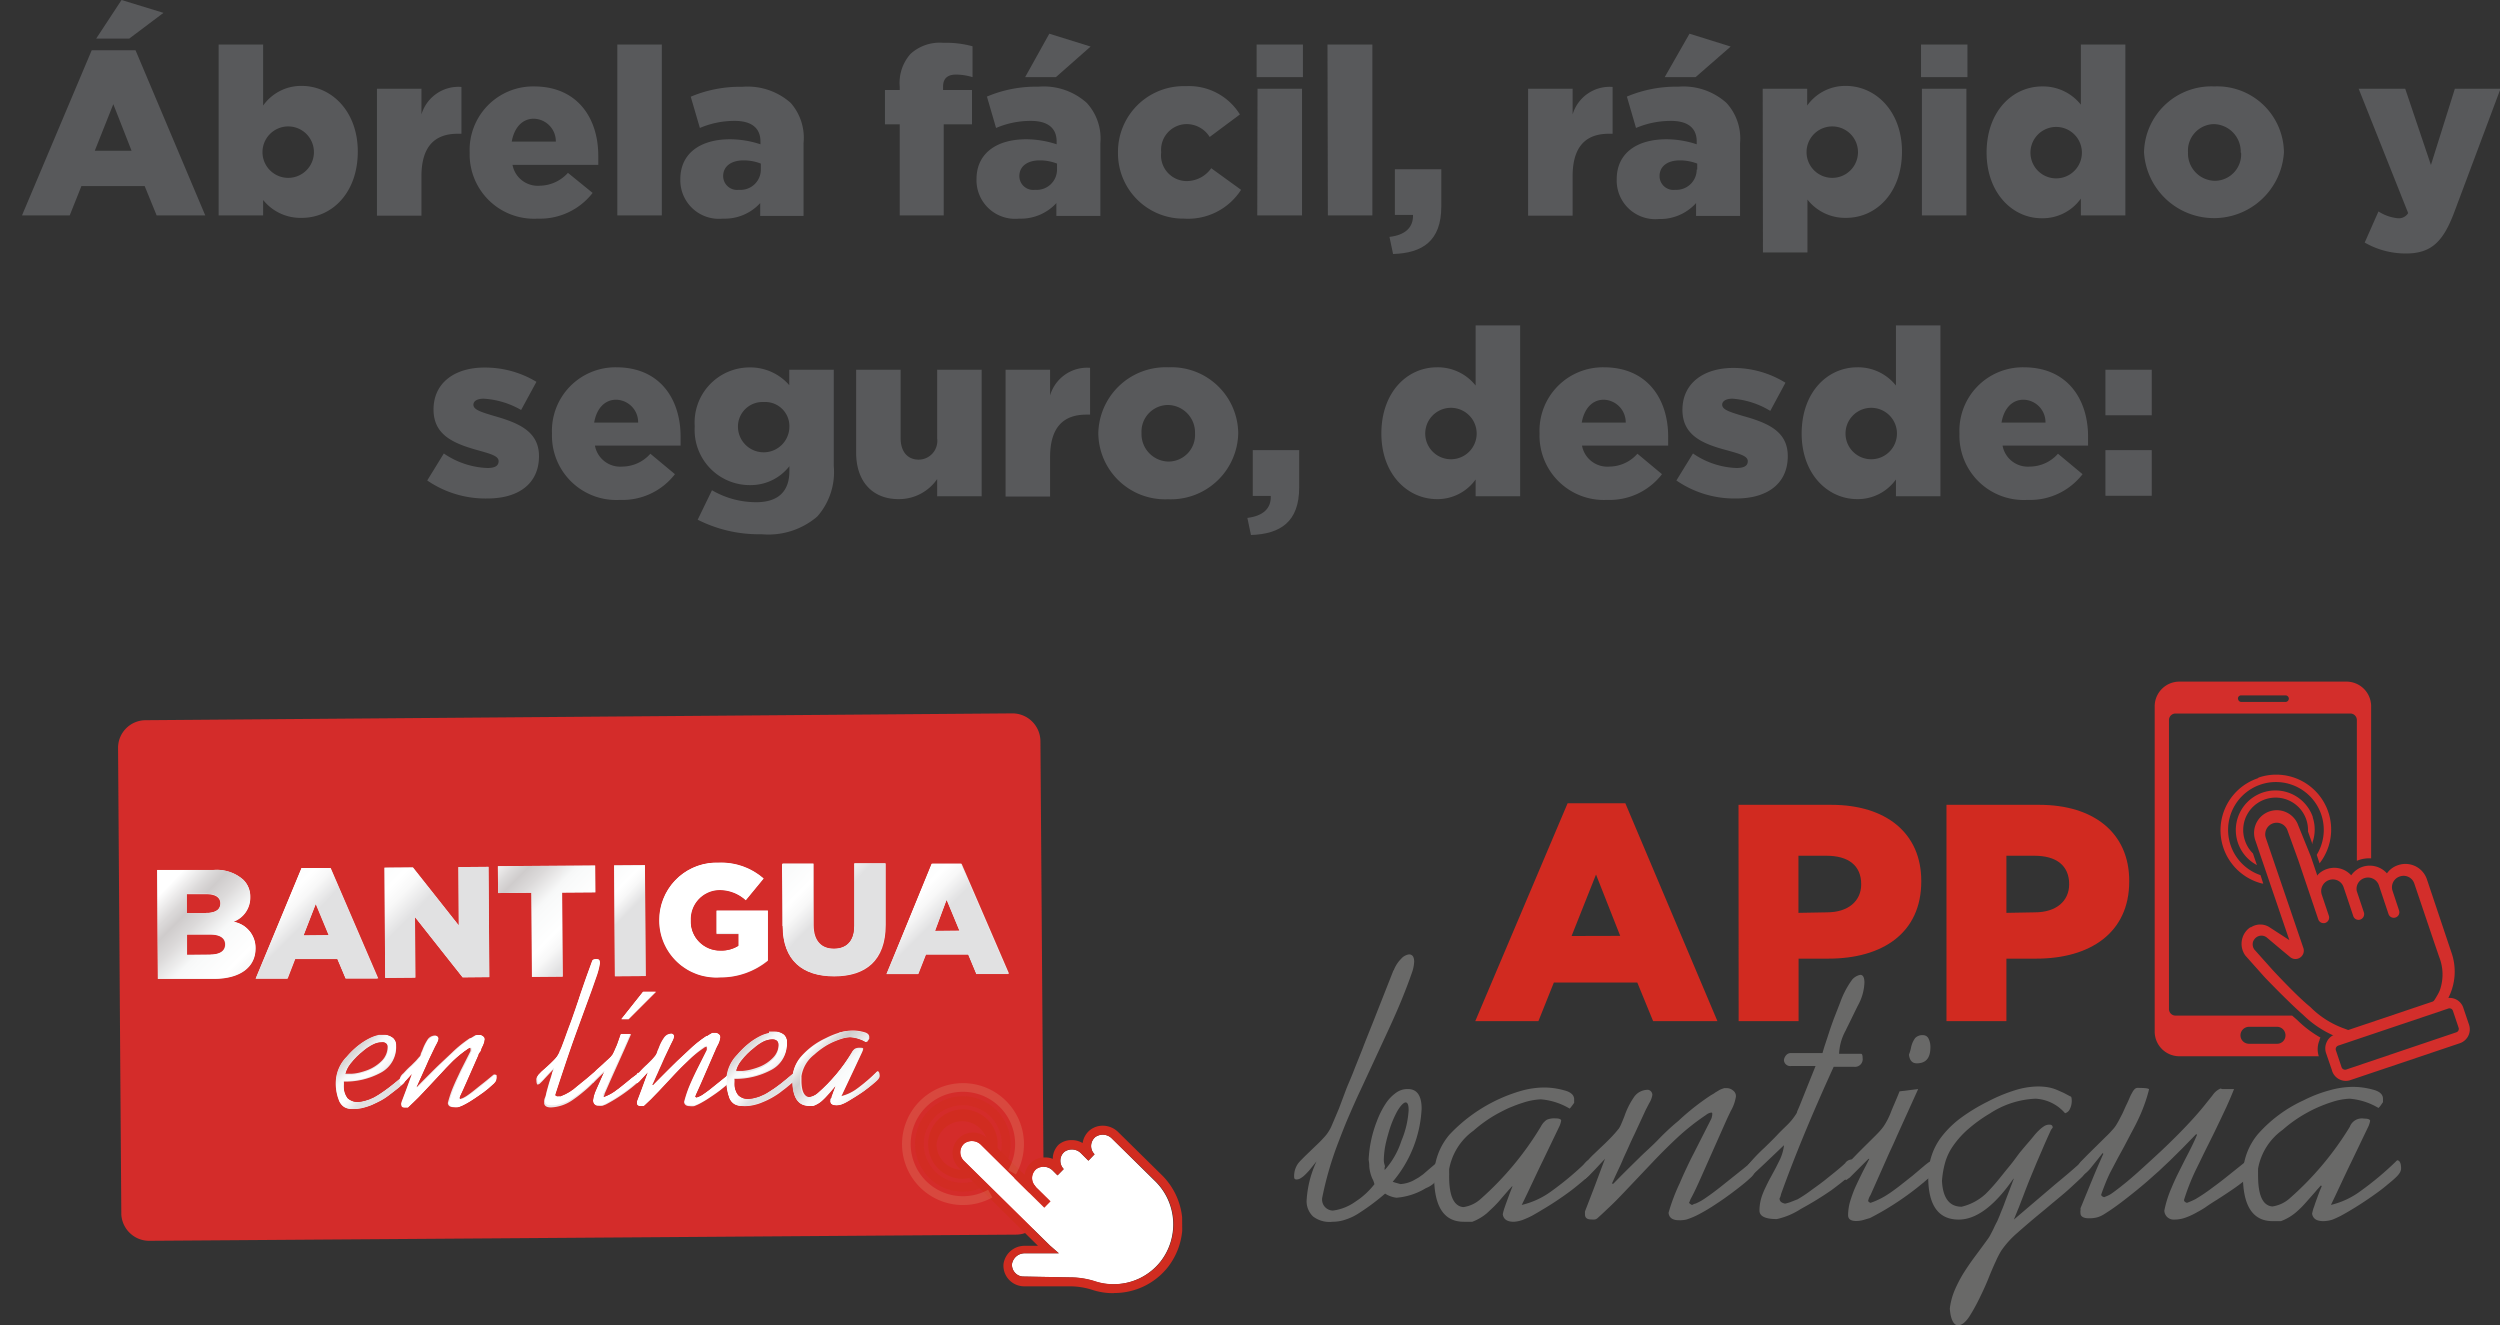 <svg xmlns="http://www.w3.org/2000/svg" xmlns:xlink="http://www.w3.org/1999/xlink" viewBox="0 0 194.39 103.05"><rect x="0" y="0" width="194.39" height="103.05" fill="#333333" stroke="none"/><defs><style>.cls-1{isolation:isolate;}.cls-2{clip-path:url(#clip-path);}.cls-3{fill:none;}.cls-4{fill:url(#linear-gradient);}.cls-5{clip-path:url(#clip-path-2);}.cls-6{fill:url(#linear-gradient-2);}.cls-7{clip-path:url(#clip-path-3);}.cls-8{fill:url(#linear-gradient-3);}.cls-9{clip-path:url(#clip-path-4);}.cls-10{fill:url(#linear-gradient-4);}.cls-11{clip-path:url(#clip-path-5);}.cls-12{fill:url(#linear-gradient-5);}.cls-13{clip-path:url(#clip-path-6);}.cls-14{fill:url(#linear-gradient-6);}.cls-15{clip-path:url(#clip-path-7);}.cls-16{fill:url(#linear-gradient-7);}.cls-17{clip-path:url(#clip-path-8);}.cls-18{fill:url(#linear-gradient-8);}.cls-19{clip-path:url(#clip-path-9);}.cls-20{fill:url(#linear-gradient-9);}.cls-21{clip-path:url(#clip-path-10);}.cls-22{fill:url(#linear-gradient-10);}.cls-23{clip-path:url(#clip-path-11);}.cls-24{fill:url(#linear-gradient-11);}.cls-25{clip-path:url(#clip-path-12);}.cls-26{fill:url(#linear-gradient-12);}.cls-27{clip-path:url(#clip-path-13);}.cls-28{fill:url(#linear-gradient-13);}.cls-29{clip-path:url(#clip-path-14);}.cls-30{fill:url(#linear-gradient-14);}.cls-31{clip-path:url(#clip-path-15);}.cls-32{fill:url(#linear-gradient-15);}.cls-33{fill:#58595b;}.cls-34{fill:#d12a20;}.cls-35{fill:#696968;}.cls-36{fill:#d32e2b;}.cls-37{clip-path:url(#clip-path-16);}.cls-38{fill:#d42c2a;}.cls-39{fill:#fff;}.cls-40{fill:#d12c20;}.cls-41{opacity:0.72;}.cls-42{clip-path:url(#clip-path-17);}.cls-43{clip-path:url(#clip-path-18);}.cls-44{opacity:0.33;}.cls-45{clip-path:url(#clip-path-19);}.cls-46{clip-path:url(#clip-path-20);}.cls-47{fill:#e18068;}.cls-48{fill:#eceaeb;}.cls-49{clip-path:url(#clip-path-21);}.cls-50{mask:url(#mask);}.cls-51{clip-path:url(#clip-path-22);}.cls-52{clip-path:url(#clip-path-23);}.cls-53{fill:url(#linear-gradient-16);}.cls-54{clip-path:url(#clip-path-25);}.cls-55{mask:url(#mask-2);}.cls-56{clip-path:url(#clip-path-26);}.cls-57{clip-path:url(#clip-path-27);}.cls-58{fill:url(#linear-gradient-17);}.cls-59{clip-path:url(#clip-path-29);}.cls-60{mask:url(#mask-3);}.cls-61{clip-path:url(#clip-path-30);}.cls-62{clip-path:url(#clip-path-31);}.cls-63{fill:url(#linear-gradient-18);}.cls-64{clip-path:url(#clip-path-33);}.cls-65{mask:url(#mask-4);}.cls-66{clip-path:url(#clip-path-34);}.cls-67{clip-path:url(#clip-path-35);}.cls-68{fill:url(#linear-gradient-19);}.cls-69{clip-path:url(#clip-path-37);}.cls-70{mask:url(#mask-5);}.cls-71{clip-path:url(#clip-path-38);}.cls-72{clip-path:url(#clip-path-39);}.cls-73{fill:url(#linear-gradient-20);}.cls-74{clip-path:url(#clip-path-40);}.cls-75{mask:url(#mask-6);}.cls-76{clip-path:url(#clip-path-41);}.cls-77{clip-path:url(#clip-path-42);}.cls-78{fill:url(#linear-gradient-21);}.cls-79{clip-path:url(#clip-path-43);}.cls-80{mask:url(#mask-7);}.cls-81{clip-path:url(#clip-path-44);}.cls-82{clip-path:url(#clip-path-45);}.cls-83{fill:url(#linear-gradient-22);}.cls-84{clip-path:url(#clip-path-46);}.cls-85{mask:url(#mask-8);}.cls-86{clip-path:url(#clip-path-47);}.cls-87{clip-path:url(#clip-path-48);}.cls-88{fill:url(#linear-gradient-23);}.cls-89{clip-path:url(#clip-path-50);}.cls-90{mask:url(#mask-9);}.cls-91{clip-path:url(#clip-path-51);}.cls-92{clip-path:url(#clip-path-52);}.cls-93{fill:url(#linear-gradient-24);}.cls-94{clip-path:url(#clip-path-53);}.cls-95{mask:url(#mask-10);}.cls-96{clip-path:url(#clip-path-54);}.cls-97{clip-path:url(#clip-path-55);}.cls-98{fill:url(#linear-gradient-25);}.cls-99{clip-path:url(#clip-path-56);}.cls-100{mask:url(#mask-11);}.cls-101{clip-path:url(#clip-path-57);}.cls-102{clip-path:url(#clip-path-58);}.cls-103{fill:url(#linear-gradient-26);}.cls-104{clip-path:url(#clip-path-59);}.cls-105{mask:url(#mask-12);}.cls-106{clip-path:url(#clip-path-60);}.cls-107{clip-path:url(#clip-path-61);}.cls-108{fill:url(#linear-gradient-27);}.cls-109{clip-path:url(#clip-path-62);}.cls-110{mask:url(#mask-13);}.cls-111{clip-path:url(#clip-path-63);}.cls-112{clip-path:url(#clip-path-64);}.cls-113{fill:url(#linear-gradient-28);}.cls-114{clip-path:url(#clip-path-65);}.cls-115{mask:url(#mask-14);}.cls-116{clip-path:url(#clip-path-66);}.cls-117{clip-path:url(#clip-path-67);}.cls-118{fill:url(#linear-gradient-29);}.cls-119{clip-path:url(#clip-path-68);}.cls-120{mask:url(#mask-15);}.cls-121{clip-path:url(#clip-path-69);}.cls-122{clip-path:url(#clip-path-70);}.cls-123{fill:url(#linear-gradient-30);}</style><clipPath id="clip-path"><rect class="cls-3" x="8.63" y="66.18" width="11.41" height="11.41" transform="translate(-46.92 31.63) rotate(-45.41)"/></clipPath><linearGradient id="linear-gradient" x1="2715.46" y1="359.57" x2="2717.03" y2="359.57" gradientTransform="matrix(0, 6.61, -6.61, 0, 2390.91, -17881.56)" gradientUnits="userSpaceOnUse"><stop offset="0" stop-color="#1c1b1a"/><stop offset="0.04" stop-color="#494847"/><stop offset="0.11" stop-color="#969695"/><stop offset="0.18" stop-color="#cfcfce"/><stop offset="0.22" stop-color="#f2f2f2"/><stop offset="0.24" stop-color="#fff"/><stop offset="0.27" stop-color="#f1f1f1"/><stop offset="0.32" stop-color="#cdcdcd"/><stop offset="0.39" stop-color="#939292"/><stop offset="0.48" stop-color="#434241"/><stop offset="0.52" stop-color="#1c1b1a"/><stop offset="0.53" stop-color="#2d2c2b"/><stop offset="0.58" stop-color="#6c6b6a"/><stop offset="0.63" stop-color="#a0a0a0"/><stop offset="0.67" stop-color="#c9c9c9"/><stop offset="0.71" stop-color="#e7e7e7"/><stop offset="0.75" stop-color="#f9f9f9"/><stop offset="0.77" stop-color="#fff"/><stop offset="0.79" stop-color="#f7f7f7"/><stop offset="0.83" stop-color="#e1e1e1"/><stop offset="0.87" stop-color="#bdbdbc"/><stop offset="0.91" stop-color="#8b8a8a"/><stop offset="0.96" stop-color="#4c4b4a"/><stop offset="1" stop-color="#1c1b1a"/></linearGradient><clipPath id="clip-path-2"><rect class="cls-3" x="16.48" y="65.39" width="12.8" height="12.8" transform="translate(-44.3 37.68) rotate(-45.4)"/></clipPath><linearGradient id="linear-gradient-2" x1="2710.86" y1="364.44" x2="2712.43" y2="364.44" gradientTransform="translate(2396.33 -17586.89) rotate(90) scale(6.51)" xlink:href="#linear-gradient"/><clipPath id="clip-path-3"><rect class="cls-3" x="36.68" y="74.47" width="11.63" height="11.63" transform="translate(-44.52 54.19) rotate(-45.41)"/></clipPath><linearGradient id="linear-gradient-3" x1="2530.43" y1="552.03" x2="2532" y2="552.03" gradientTransform="translate(2391.42 -10689.57) rotate(90) scale(4.26)" xlink:href="#linear-gradient"/><clipPath id="clip-path-4"><rect class="cls-3" x="41.76" y="76.6" width="9.93" height="9.93" transform="translate(-44.16 57.57) rotate(-45.41)"/></clipPath><linearGradient id="linear-gradient-4" x1="2300.65" y1="790.24" x2="2302.22" y2="790.24" gradientTransform="translate(2382.41 -6720.44) rotate(90) scale(2.96)" xlink:href="#linear-gradient"/><clipPath id="clip-path-5"><rect class="cls-3" x="46.76" y="78.44" width="9.35" height="9.35" transform="translate(-43.86 61.39) rotate(-45.4)"/></clipPath><linearGradient id="linear-gradient-5" x1="2472.6" y1="612.29" x2="2474.17" y2="612.29" gradientTransform="translate(2394.7 -9382.38) rotate(90) scale(3.83)" xlink:href="#linear-gradient"/><clipPath id="clip-path-6"><rect class="cls-3" x="53.51" y="79.17" width="7.93" height="7.93" transform="translate(-42.07 65.7) rotate(-45.41)"/></clipPath><linearGradient id="linear-gradient-6" x1="2297.84" y1="793.44" x2="2299.42" y2="793.44" gradientTransform="matrix(0, 2.94, -2.94, 0, 2390.67, -6676.08)" xlink:href="#linear-gradient"/><clipPath id="clip-path-7"><rect class="cls-3" x="58.83" y="78.63" width="8.9" height="8.9" transform="translate(-40.31 69.81) rotate(-45.41)"/></clipPath><linearGradient id="linear-gradient-7" x1="2419.13" y1="667.74" x2="2420.71" y2="667.74" gradientTransform="matrix(0, 3.5, -3.5, 0, 2400.37, -8386.38)" xlink:href="#linear-gradient"/><clipPath id="clip-path-8"><rect class="cls-3" x="65.53" y="65.04" width="12.8" height="12.8" transform="translate(-29.44 72.52) rotate(-45.41)"/></clipPath><linearGradient id="linear-gradient-8" x1="2712.8" y1="362.5" x2="2714.37" y2="362.5" gradientTransform="translate(2432.74 -17599.76) rotate(90) scale(6.51)" xlink:href="#linear-gradient"/><clipPath id="clip-path-9"><rect class="cls-3" x="26.36" y="65.82" width="11.8" height="11.8" transform="translate(-41.46 44.34) rotate(-45.41)"/></clipPath><linearGradient id="linear-gradient-9" x1="2756.41" y1="317.29" x2="2757.98" y2="317.29" gradientTransform="matrix(0, 7.5, -7.5, 0, 2412.81, -20614.88)" xlink:href="#linear-gradient"/><clipPath id="clip-path-10"><rect class="cls-3" x="35.09" y="65.91" width="11.45" height="11.45" transform="translate(-38.85 50.41) rotate(-45.41)"/></clipPath><linearGradient id="linear-gradient-10" x1="2689.48" y1="386.43" x2="2691.05" y2="386.43" gradientTransform="translate(2405.86 -16394.23) rotate(90) scale(6.12)" xlink:href="#linear-gradient"/><clipPath id="clip-path-11"><rect class="cls-3" x="43.37" y="67.69" width="7.8" height="7.8" transform="translate(-36.89 54.98) rotate(-45.4)"/></clipPath><linearGradient id="linear-gradient-11" x1="2604.75" y1="474.08" x2="2606.32" y2="474.08" gradientTransform="matrix(0, 4.96, -4.96, 0, 2399.53, -12856.25)" xlink:href="#linear-gradient"/><clipPath id="clip-path-12"><rect class="cls-3" x="47.61" y="65.39" width="12.32" height="12.32" transform="translate(-34.93 59.61) rotate(-45.41)"/></clipPath><linearGradient id="linear-gradient-12" x1="2686.24" y1="389.88" x2="2687.81" y2="389.88" gradientTransform="translate(2414.88 -16200.45) rotate(90) scale(6.06)" xlink:href="#linear-gradient"/><clipPath id="clip-path-13"><rect class="cls-3" x="57.2" y="65.61" width="11.9" height="11.9" transform="translate(-32.14 66.3) rotate(-45.41)"/></clipPath><linearGradient id="linear-gradient-13" x1="2718.99" y1="355.97" x2="2720.57" y2="355.97" gradientTransform="translate(2427.49 -17993.84) rotate(90) scale(6.64)" xlink:href="#linear-gradient"/><clipPath id="clip-path-14"><rect class="cls-3" x="23.1" y="79.38" width="7.93" height="7.93" transform="translate(-51.29 44.11) rotate(-45.41)"/></clipPath><linearGradient id="linear-gradient-14" x1="2295.18" y1="796.11" x2="2296.75" y2="796.11" gradientTransform="translate(2368.1 -6668) rotate(90) scale(2.94)" xlink:href="#linear-gradient"/><clipPath id="clip-path-15"><rect class="cls-3" x="28.43" y="78.57" width="9.35" height="9.35" transform="translate(-49.42 48.38) rotate(-45.41)"/></clipPath><linearGradient id="linear-gradient-15" x1="2471.37" y1="613.52" x2="2472.94" y2="613.52" gradientTransform="translate(2381.09 -9377.64) rotate(90) scale(3.83)" xlink:href="#linear-gradient"/><clipPath id="clip-path-16" transform="translate(1.71)"><rect class="cls-3" x="7.59" y="50.19" width="82.48" height="50.63" transform="translate(-0.54 0.35) rotate(-0.41)"/></clipPath><clipPath id="clip-path-17" transform="translate(1.71)"><rect class="cls-3" x="69.19" y="84.98" width="7.94" height="7.94" transform="translate(-6.85 6.11) rotate(-4.57)"/></clipPath><clipPath id="clip-path-18" transform="translate(1.71)"><rect class="cls-3" x="69.45" y="85.24" width="7.42" height="7.42" transform="translate(-0.62 0.51) rotate(-0.4)"/></clipPath><clipPath id="clip-path-19" transform="translate(1.71)"><rect class="cls-3" x="68.08" y="83.87" width="10.16" height="10.16" transform="translate(-6.85 6.11) rotate(-4.57)"/></clipPath><clipPath id="clip-path-20" transform="translate(1.71)"><rect class="cls-3" x="68.41" y="84.2" width="9.5" height="9.49" transform="translate(-0.63 0.53) rotate(-0.41)"/></clipPath><clipPath id="clip-path-21" transform="translate(1.71)"><path class="cls-3" d="M14.67,74.24H12.85l0-1.57h1.81c.79,0,1.15.3,1.16.76v0c0,.46-.34.73-1,.78h-.18M14.31,71H12.82v-1.5h1.54c.7,0,1.07.26,1.07.72v0c0,.45-.32.69-.91.74h-.2m-3.75,5.15,4.39,0c2,0,3.22-.92,3.21-2.38v0a2.07,2.07,0,0,0-1.7-2.07,2,2,0,0,0,1.29-1.91v0a1.83,1.83,0,0,0-.55-1.37,3.13,3.13,0,0,0-2.33-.75l-4.37,0Z"/></clipPath><mask id="mask" x="0" y="55.83" width="32.1" height="32.1" maskUnits="userSpaceOnUse"><g transform="translate(1.71)"><rect x="6.29" y="63.83" width="16.09" height="16.09" transform="translate(-5.68 1.37) rotate(-4.57)"/><g class="cls-1"><g class="cls-2"><rect class="cls-4" x="2.99" y="60.53" width="22.7" height="22.7" transform="translate(-46.92 31.63) rotate(-45.41)"/></g></g></g></mask><clipPath id="clip-path-22" transform="translate(1.71)"><rect class="cls-3" x="6.29" y="63.83" width="16.09" height="16.09" transform="translate(-5.68 1.37) rotate(-4.57)"/></clipPath><clipPath id="clip-path-23" transform="translate(1.71)"><rect class="cls-3" x="8.63" y="66.18" width="11.41" height="11.41" transform="translate(-46.92 31.63) rotate(-45.41)"/></clipPath><linearGradient id="linear-gradient-16" x1="2715.46" y1="359.57" x2="2717.03" y2="359.57" gradientTransform="translate(2390.93 -17881.56) rotate(90) scale(6.61)" gradientUnits="userSpaceOnUse"><stop offset="0" stop-color="#fff"/><stop offset="0" stop-color="#fff"/><stop offset="0.16" stop-color="#dcdada"/><stop offset="0.24" stop-color="#cfcccc"/><stop offset="0.35" stop-color="#dcdada"/><stop offset="0.52" stop-color="#f7f8f8"/><stop offset="0.56" stop-color="#f9fafa"/><stop offset="0.77" stop-color="#fff"/><stop offset="0.86" stop-color="#f8f8f8"/><stop offset="0.99" stop-color="#e3e3e4"/><stop offset="1" stop-color="#e1e1e2"/></linearGradient><clipPath id="clip-path-25" transform="translate(1.71)"><path class="cls-3" d="M21.91,72.73l.94-2.43,1,2.41Zm-3.76,3.38,2.48,0,.6-1.52,3.28,0,.64,1.51,2.53,0L24,67.49l-2.28,0Z"/></clipPath><mask id="mask-2" x="6.58" y="53.78" width="36.03" height="36.03" maskUnits="userSpaceOnUse"><g transform="translate(1.71)"><rect x="13.85" y="62.76" width="18.06" height="18.06" transform="translate(-5.64 2.05) rotate(-4.57)"/><g class="cls-1"><g class="cls-5"><rect class="cls-6" x="10.15" y="59.05" width="25.48" height="25.48" transform="translate(-44.31 37.69) rotate(-45.41)"/></g></g></g></mask><clipPath id="clip-path-26" transform="translate(1.71)"><rect class="cls-3" x="13.85" y="62.76" width="18.06" height="18.06" transform="matrix(1, -0.08, 0.08, 1, -5.64, 2.05)"/></clipPath><clipPath id="clip-path-27" transform="translate(1.71)"><rect class="cls-3" x="16.48" y="65.39" width="12.8" height="12.8" transform="translate(-44.31 37.69) rotate(-45.41)"/></clipPath><linearGradient id="linear-gradient-17" x1="2710.86" y1="364.44" x2="2712.43" y2="364.44" gradientTransform="translate(2396.34 -17586.89) rotate(90) scale(6.51)" xlink:href="#linear-gradient-16"/><clipPath id="clip-path-29" transform="translate(1.71)"><path class="cls-3" d="M71,72.38,71.9,70l1,2.41ZM67.2,75.76l2.48,0,.6-1.52,3.28,0,.63,1.51,2.53,0L73,67.14l-2.28,0Z"/></clipPath><mask id="mask-3" x="55.63" y="53.43" width="36.03" height="36.03" maskUnits="userSpaceOnUse"><g transform="translate(1.71)"><rect x="62.9" y="62.41" width="18.06" height="18.06" transform="translate(-5.46 5.95) rotate(-4.57)"/><g class="cls-1"><g class="cls-17"><rect class="cls-18" x="59.19" y="58.7" width="25.47" height="25.47" transform="translate(-29.44 72.51) rotate(-45.41)"/></g></g></g></mask><clipPath id="clip-path-30" transform="translate(1.71)"><rect class="cls-3" x="62.9" y="62.41" width="18.06" height="18.06" transform="translate(-5.46 5.95) rotate(-4.57)"/></clipPath><clipPath id="clip-path-31" transform="translate(1.71)"><rect class="cls-3" x="65.53" y="65.04" width="12.81" height="12.8" transform="translate(-29.44 72.5) rotate(-45.4)"/></clipPath><linearGradient id="linear-gradient-18" x1="2712.8" y1="362.5" x2="2714.37" y2="362.5" gradientTransform="translate(2432.74 -17599.76) rotate(90) scale(6.51)" xlink:href="#linear-gradient-16"/><clipPath id="clip-path-33" transform="translate(1.71)"><polygon class="cls-3" points="28.24 76.04 30.59 76.02 30.56 71.32 34.26 76 36.34 75.98 36.28 67.4 33.93 67.42 33.96 71.95 30.4 67.45 28.18 67.46 28.24 76.04"/></clipPath><mask id="mask-4" x="17.38" y="55.13" width="33.19" height="33.19" maskUnits="userSpaceOnUse"><g transform="translate(1.71)"><rect x="23.94" y="63.4" width="16.64" height="16.64" transform="translate(-5.61 2.8) rotate(-4.57)"/><g class="cls-1"><g class="cls-19"><rect class="cls-20" x="20.52" y="59.99" width="23.47" height="23.47" transform="translate(-41.46 44.34) rotate(-45.41)"/></g></g></g></mask><clipPath id="clip-path-34" transform="translate(1.71)"><rect class="cls-3" x="23.94" y="63.4" width="16.64" height="16.64" transform="translate(-5.61 2.8) rotate(-4.57)"/></clipPath><clipPath id="clip-path-35" transform="translate(1.71)"><rect class="cls-3" x="26.36" y="65.82" width="11.8" height="11.8" transform="translate(-41.46 44.34) rotate(-45.41)"/></clipPath><linearGradient id="linear-gradient-19" x1="2756.41" y1="317.29" x2="2757.98" y2="317.29" gradientTransform="matrix(0, 7.5, -7.5, 0, 2412.81, -20614.88)" xlink:href="#linear-gradient-16"/><clipPath id="clip-path-37" transform="translate(1.71)"><polygon class="cls-3" points="37.02 69.44 39.6 69.42 39.65 75.96 42.04 75.94 42 69.41 44.58 69.39 44.57 67.3 37 67.35 37.02 69.44"/></clipPath><mask id="mask-5" x="26.41" y="55.52" width="32.23" height="32.23" maskUnits="userSpaceOnUse"><g transform="translate(1.71)"><rect x="32.74" y="63.56" width="16.15" height="16.16" transform="translate(-5.57 3.48) rotate(-4.57)"/><g class="cls-1"><g class="cls-21"><rect class="cls-22" x="29.42" y="60.24" width="22.79" height="22.79" transform="translate(-38.85 50.41) rotate(-45.41)"/></g></g></g></mask><clipPath id="clip-path-38" transform="translate(1.71)"><rect class="cls-3" x="32.74" y="63.56" width="16.16" height="16.15" transform="translate(-5.57 3.48) rotate(-4.57)"/></clipPath><clipPath id="clip-path-39" transform="translate(1.71)"><rect class="cls-3" x="35.09" y="65.91" width="11.45" height="11.45" transform="translate(-38.85 50.42) rotate(-45.41)"/></clipPath><linearGradient id="linear-gradient-20" x1="2689.48" y1="386.43" x2="2691.05" y2="386.43" gradientTransform="matrix(0, 6.12, -6.12, 0, 2405.86, -16394.24)" xlink:href="#linear-gradient-16"/><clipPath id="clip-path-40" transform="translate(1.71)"><rect class="cls-3" x="46.07" y="67.28" width="2.4" height="8.63" transform="translate(-0.5 0.34) rotate(-0.4)"/></clipPath><mask id="mask-6" x="38.01" y="60.61" width="21.95" height="21.95" maskUnits="userSpaceOnUse"><g transform="translate(1.71)"><rect x="41.77" y="66.09" width="11.01" height="11.01" transform="translate(-5.55 3.99) rotate(-4.57)"/><g class="cls-1"><g class="cls-23"><rect class="cls-24" x="39.51" y="63.83" width="15.52" height="15.52" transform="translate(-36.9 55) rotate(-45.41)"/></g></g></g></mask><clipPath id="clip-path-41" transform="translate(1.71)"><rect class="cls-3" x="41.77" y="66.09" width="11" height="11.01" transform="translate(-5.55 3.99) rotate(-4.57)"/></clipPath><clipPath id="clip-path-42" transform="translate(1.71)"><rect class="cls-3" x="43.37" y="67.69" width="7.8" height="7.8" transform="translate(-36.89 54.98) rotate(-45.4)"/></clipPath><linearGradient id="linear-gradient-21" x1="2604.75" y1="474.08" x2="2606.32" y2="474.08" gradientTransform="matrix(0, 4.96, -4.96, 0, 2399.53, -12856.25)" xlink:href="#linear-gradient-16"/><clipPath id="clip-path-43" transform="translate(1.71)"><path class="cls-3" d="M49.55,71.57v0A4.44,4.44,0,0,0,54.28,76,5.79,5.79,0,0,0,58,74.67l0-3.88-4,0v1.75h1.7v1a2.48,2.48,0,0,1-1.38.37A2.28,2.28,0,0,1,52,71.59v0a2.28,2.28,0,0,1,2.19-2.39,3.09,3.09,0,0,1,2.09.8l1.39-1.69a5,5,0,0,0-3.51-1.24l-.38,0a4.45,4.45,0,0,0-4.23,4.5"/></clipPath><mask id="mask-7" x="38.15" y="54.22" width="34.65" height="34.65" maskUnits="userSpaceOnUse"><g transform="translate(1.71)"><rect x="45.08" y="62.86" width="17.37" height="17.37" transform="translate(-5.53 4.51) rotate(-4.57)"/><g class="cls-1"><g class="cls-25"><rect class="cls-26" x="41.52" y="59.29" width="24.5" height="24.5" transform="translate(-34.93 59.61) rotate(-45.41)"/></g></g></g></mask><clipPath id="clip-path-44" transform="translate(1.71)"><rect class="cls-3" x="45.08" y="62.86" width="17.37" height="17.37" transform="translate(-5.53 4.51) rotate(-4.57)"/></clipPath><clipPath id="clip-path-45" transform="translate(1.71)"><rect class="cls-3" x="47.61" y="65.39" width="12.32" height="12.32" transform="translate(-34.93 59.61) rotate(-45.41)"/></clipPath><linearGradient id="linear-gradient-22" x1="2686.24" y1="389.88" x2="2687.81" y2="389.88" gradientTransform="translate(2414.86 -16200.46) rotate(90) scale(6.06)" xlink:href="#linear-gradient-16"/><clipPath id="clip-path-46" transform="translate(1.71)"><path class="cls-3" d="M59.13,72c0,2.69,1.57,3.93,4,3.91s4-1.25,4-4l0-4.79-2.43,0,0,4.86c0,1.21-.62,1.78-1.58,1.78s-1.59-.58-1.6-1.82l0-4.8-2.43,0Z"/></clipPath><mask id="mask-8" x="48.12" y="54.82" width="33.48" height="33.48" maskUnits="userSpaceOnUse"><g transform="translate(1.71)"><rect x="54.75" y="63.17" width="16.78" height="16.78" transform="translate(-5.5 5.26) rotate(-4.57)"/><g class="cls-1"><g class="cls-27"><rect class="cls-28" x="51.31" y="59.72" width="23.67" height="23.67" transform="translate(-32.14 66.29) rotate(-45.41)"/></g></g></g></mask><clipPath id="clip-path-47" transform="translate(1.71)"><rect class="cls-3" x="54.75" y="63.17" width="16.78" height="16.78" transform="translate(-5.5 5.26) rotate(-4.57)"/></clipPath><clipPath id="clip-path-48" transform="translate(1.71)"><rect class="cls-3" x="57.2" y="65.61" width="11.9" height="11.9" transform="translate(-32.14 66.3) rotate(-45.41)"/></clipPath><linearGradient id="linear-gradient-23" x1="2718.99" y1="355.97" x2="2720.57" y2="355.97" gradientTransform="translate(2427.46 -17993.85) rotate(90) scale(6.64)" xlink:href="#linear-gradient-16"/><clipPath id="clip-path-50" transform="translate(1.71)"><path class="cls-3" d="M25.63,83.56l-.24,0-.15,0h-.1a2.16,2.16,0,0,1,.42-.85,5.92,5.92,0,0,1,1-1,3.65,3.65,0,0,1,.76-.5,1.47,1.47,0,0,1,.64-.16.42.42,0,0,1,.5.46A1.53,1.53,0,0,1,28,82.54a3,3,0,0,1-1.1.72,3.36,3.36,0,0,1-.64.2,4.15,4.15,0,0,1-.58.1h0m2-3.06a2.37,2.37,0,0,0-.53.18,5,5,0,0,0-1,.62,6.14,6.14,0,0,0-.9.87,2.89,2.89,0,0,0-.85,1.92,3.62,3.62,0,0,0,.27,1.55,1.15,1.15,0,0,0,.37.44,1.2,1.2,0,0,0,.59.16,3.51,3.51,0,0,0,.8-.07,5.15,5.15,0,0,0,.76-.24,7.4,7.4,0,0,0,.69-.34,4.92,4.92,0,0,0,.59-.37l.56-.43c.19-.15.4-.32.61-.51a.6.6,0,0,0,.14-.21.47.47,0,0,0,0-.24q0-.24-.09-.24h0c-.4.35-.76.65-1.09.9s-.62.46-.89.63a3.61,3.61,0,0,1-1.5.56,1.16,1.16,0,0,1-.9-.3,1.52,1.52,0,0,1-.29-.92,2.25,2.25,0,0,0,0-.4,5.79,5.79,0,0,0,2.88-.7,2.24,2.24,0,0,0,1.19-2.11.69.69,0,0,0-.3-.6,1.1,1.1,0,0,0-.71-.2H28a2,2,0,0,0-.29,0"/></clipPath><mask id="mask-9" x="17.63" y="72.19" width="22.31" height="22.31" maskUnits="userSpaceOnUse"><g transform="translate(1.71)"><rect x="21.48" y="77.75" width="11.18" height="11.18" transform="translate(-6.55 2.42) rotate(-4.57)"/><g class="cls-1"><g class="cls-29"><rect class="cls-30" x="19.18" y="75.46" width="15.78" height="15.78" transform="translate(-51.29 44.11) rotate(-45.41)"/></g></g></g></mask><clipPath id="clip-path-51" transform="translate(1.71)"><rect class="cls-3" x="21.48" y="77.75" width="11.18" height="11.18" transform="translate(-6.55 2.42) rotate(-4.57)"/></clipPath><clipPath id="clip-path-52" transform="translate(1.71)"><rect class="cls-3" x="23.1" y="79.38" width="7.93" height="7.93" transform="translate(-51.29 44.11) rotate(-45.41)"/></clipPath><linearGradient id="linear-gradient-24" x1="2295.18" y1="796.11" x2="2296.75" y2="796.11" gradientTransform="translate(2368.09 -6668) rotate(90) scale(2.94)" xlink:href="#linear-gradient-16"/><clipPath id="clip-path-53" transform="translate(1.71)"><path class="cls-3" d="M31.6,80.8a3.47,3.47,0,0,0-.4.78c-.06.17-.12.31-.16.42a1.52,1.52,0,0,1-.12.21,3.31,3.31,0,0,1-.31.36,4.75,4.75,0,0,1-.39.38l-.36.36-.24.25a.74.74,0,0,0-.28.5c0,.18.05.28.16.32l0,0,.16-.14.23-.24.43-.48c-.19.54-.36,1-.5,1.37s-.25.68-.34.9v.13c0,.15.09.22.27.22h.16a.31.31,0,0,0,.1,0l.54-.52c.19-.18.39-.38.6-.61l1.21-1.29Q33,83,33.53,82.49a9.18,9.18,0,0,1,1.15-.93c.1-.06.17-.1.22-.09s.05,0,.05.06a.59.59,0,0,1,0,.21l-.76,1.5c-.1.21-.21.42-.3.63s-.19.43-.28.63a8.2,8.2,0,0,0-.42,1.27c0,.21.17.32.45.32a1.83,1.83,0,0,0,.33,0,3.35,3.35,0,0,0,.54-.24,7.92,7.92,0,0,0,.7-.43c.26-.17.51-.35.73-.51s.42-.33.6-.5l.18-.16.12-.15a.67.67,0,0,0,.08-.39c0-.11,0-.16-.09-.16h-.07l-.57.48-.74.59a7.76,7.76,0,0,1-.69.52,2.09,2.09,0,0,1-.44.26.57.57,0,0,0-.16.07c-.09,0-.13-.07-.13-.09a1.16,1.16,0,0,0,.06-.17c.12-.24.29-.63.53-1.17s.53-1.21.88-2c0,0,0-.11.1-.2s.1-.23.17-.38a1.74,1.74,0,0,0,.22-.64.28.28,0,0,0-.13-.25.39.39,0,0,0-.27-.1l-.11,0a.45.45,0,0,0-.11,0l-.12.06-.15.09-.13.09-.06,0a9.5,9.5,0,0,0-1.39,1.12l-.88.82c-.28.27-.54.52-.79.78l-1.09,1.1h-.07l.22-.49c.08-.17.16-.34.23-.51l.25-.55.26-.59.48-1,.15-.28a1,1,0,0,0,.12-.34.23.23,0,0,0-.17-.23h-.07a.7.7,0,0,0-.52.28"/></clipPath><mask id="mask-10" x="21.66" y="70.09" width="26.31" height="26.31" maskUnits="userSpaceOnUse"><g transform="translate(1.71)"><rect x="26.51" y="76.65" width="13.19" height="13.19" transform="translate(-6.52 2.9) rotate(-4.57)"/><g class="cls-1"><g class="cls-31"><rect class="cls-32" x="23.8" y="73.95" width="18.61" height="18.61" transform="translate(-49.42 48.38) rotate(-45.41)"/></g></g></g></mask><clipPath id="clip-path-54" transform="translate(1.71)"><rect class="cls-3" x="26.51" y="76.65" width="13.19" height="13.19" transform="translate(-6.52 2.9) rotate(-4.57)"/></clipPath><clipPath id="clip-path-55" transform="translate(1.71)"><rect class="cls-3" x="28.43" y="78.57" width="9.35" height="9.35" transform="translate(-49.42 48.38) rotate(-45.41)"/></clipPath><linearGradient id="linear-gradient-25" x1="2471.37" y1="613.52" x2="2472.94" y2="613.52" gradientTransform="translate(2381.09 -9377.64) rotate(90) scale(3.83)" xlink:href="#linear-gradient-16"/><clipPath id="clip-path-56" transform="translate(1.71)"><path class="cls-3" d="M44.32,74.73c-.34.9-.6,1.65-.8,2.25-.11.29-.21.61-.32.94s-.21.67-.34,1c-.06.19-.14.41-.24.67s-.21.56-.33.9-.22.62-.31.84a4,4,0,0,1-.2.49,2.19,2.19,0,0,1-.17.29,1.78,1.78,0,0,1-.22.26l-.28.28-.37.34-.36.32a2.43,2.43,0,0,0-.23.24.51.51,0,0,0-.09.16.57.57,0,0,0,0,.18c0,.19,0,.3.13.32a.16.16,0,0,1,.11-.07,3.4,3.4,0,0,0,.42-.42l.64-.69v0c0,.07,0,.15-.08.26s-.08.25-.12.4-.1.31-.15.48-.1.34-.15.53-.1.36-.13.5a2.13,2.13,0,0,0-.07.37.11.11,0,0,1,0,.08c0,.21.2.31.53.31a3.11,3.11,0,0,0,1.66-.56,9.68,9.68,0,0,0,.82-.61,10.39,10.39,0,0,0,.78-.72.63.63,0,0,0,.18-.45c0-.15-.06-.23-.19-.23-.31.28-.74.63-1.29,1.07a3.88,3.88,0,0,1-1.28.78.66.66,0,0,0-.21,0c-.13,0-.19-.07-.19-.12.34-1.06.65-2,.92-2.79s.51-1.49.72-2.06l.73-2L44.3,77l.35-1a5.39,5.39,0,0,0,.29-1.09v-.06c0-.19-.09-.29-.27-.28h-.06c-.17,0-.27.07-.29.19"/></clipPath><mask id="mask-11" x="27.84" y="63.92" width="32.73" height="32.73" maskUnits="userSpaceOnUse"><g transform="translate(1.71)"><rect x="34.29" y="72.08" width="16.41" height="16.41" transform="translate(-6.26 3.64) rotate(-4.57)"/><g class="cls-1"><g class="cls-7"><rect class="cls-8" x="30.92" y="68.72" width="23.14" height="23.14" transform="translate(-44.51 54.18) rotate(-45.41)"/></g></g></g></mask><clipPath id="clip-path-57" transform="translate(1.71)"><rect class="cls-3" x="34.29" y="72.08" width="16.41" height="16.41" transform="translate(-6.26 3.64) rotate(-4.57)"/></clipPath><clipPath id="clip-path-58" transform="translate(1.71)"><rect class="cls-3" x="36.68" y="74.47" width="11.63" height="11.63" transform="translate(-44.52 54.19) rotate(-45.41)"/></clipPath><linearGradient id="linear-gradient-26" x1="2530.43" y1="552.03" x2="2532" y2="552.03" gradientTransform="translate(2391.42 -10689.57) rotate(90) scale(4.26)" xlink:href="#linear-gradient-16"/><clipPath id="clip-path-59" transform="translate(1.71)"><path class="cls-3" d="M46.25,81.24c-.07.17-.14.31-.19.43a2.61,2.61,0,0,1-.13.28l-.15.2c-.08.08-.18.18-.32.3l-.41.38-.37.33a2.57,2.57,0,0,0-.39.43.69.69,0,0,0-.15.39c0,.13,0,.2.07.2l.07,0,.06,0,.14-.13c.52-.52.79-.79.81-.79h0q-.52,1.16-.69,1.56a2.69,2.69,0,0,0-.2.73c0,.27.13.4.38.4a1.45,1.45,0,0,0,.3,0,.82.82,0,0,0,.26-.1,12.71,12.71,0,0,0,2.57-1.78.65.65,0,0,0,.15-.2.43.43,0,0,0,0-.19c0-.18,0-.27-.13-.27s-.06,0-.12.1a9.74,9.74,0,0,0-.83.65l-.5.4-.43.32a3.75,3.75,0,0,1-.82.42l-.06-.06c0-.18.07-.26.09-.26l.28-.63c.17-.39.42-1,.76-1.7.66-1.49,1-2.24,1-2.26h-.75Zm.33-2h.57l2.13-2.14h-1Z"/></clipPath><mask id="mask-12" x="34.46" y="67.6" width="27.94" height="27.94" maskUnits="userSpaceOnUse"><g transform="translate(1.71)"><rect x="39.72" y="74.56" width="14.01" height="14.01" transform="translate(-6.35 3.98) rotate(-4.57)"/><g class="cls-1"><g class="cls-9"><rect class="cls-10" x="36.84" y="71.69" width="19.75" height="19.75" transform="translate(-44.16 57.57) rotate(-45.41)"/></g></g></g></mask><clipPath id="clip-path-60" transform="translate(1.71)"><rect class="cls-3" x="39.72" y="74.56" width="14.01" height="14.01" transform="translate(-6.35 3.98) rotate(-4.57)"/></clipPath><clipPath id="clip-path-61" transform="translate(1.71)"><rect class="cls-3" x="41.76" y="76.6" width="9.93" height="9.93" transform="translate(-44.17 57.58) rotate(-45.41)"/></clipPath><linearGradient id="linear-gradient-27" x1="2300.65" y1="790.24" x2="2302.22" y2="790.24" gradientTransform="translate(2382.42 -6720.43) rotate(90) scale(2.96)" xlink:href="#linear-gradient-16"/><clipPath id="clip-path-62" transform="translate(1.71)"><path class="cls-3" d="M49.94,80.67a3.08,3.08,0,0,0-.41.78c-.06.17-.12.31-.16.42a1.52,1.52,0,0,1-.12.21q-.14.18-.3.36c-.12.12-.25.25-.4.38l-.36.36-.24.25a.74.74,0,0,0-.28.5c0,.18,0,.28.16.32l0,0,.16-.14.23-.25.43-.47c-.19.54-.36,1-.5,1.37s-.25.68-.34.9v.13c0,.15.09.22.27.22h.16l.1,0,.54-.51.6-.62,1.21-1.29q.59-.63,1.14-1.14A9.18,9.18,0,0,1,53,81.43a.55.55,0,0,1,.22-.1s.05,0,.05.07a.59.59,0,0,1,0,.21l-.76,1.5-.3.63c-.1.21-.19.42-.28.63a9,9,0,0,0-.42,1.27c0,.21.18.32.45.32a1.83,1.83,0,0,0,.33,0,3.35,3.35,0,0,0,.54-.24,7.92,7.92,0,0,0,.7-.43l.73-.51c.22-.17.42-.34.6-.5l.18-.16.12-.15a.67.67,0,0,0,.08-.39c0-.11,0-.16-.09-.16h-.07c-.16.14-.35.3-.57.47l-.74.6a7.76,7.76,0,0,1-.69.52,1.87,1.87,0,0,1-.44.26.37.37,0,0,0-.16.07c-.09,0-.13-.07-.13-.1l.07-.16.52-1.17c.23-.53.53-1.21.89-2.05a1.32,1.32,0,0,1,.09-.19c0-.1.1-.23.17-.38a1.74,1.74,0,0,0,.22-.64.29.29,0,0,0-.12-.25.44.44,0,0,0-.28-.1l-.11,0a.45.45,0,0,0-.11,0l-.12.06-.15.09-.13.09-.06,0a8.85,8.85,0,0,0-1.39,1.12l-.88.82c-.27.27-.54.52-.79.78l-1.09,1.1H49l.23-.5.23-.51q.11-.25.24-.54l.26-.59.49-1,.14-.28a1,1,0,0,0,.12-.35.22.22,0,0,0-.17-.22h-.07a.66.66,0,0,0-.51.28"/></clipPath><mask id="mask-13" x="39.99" y="69.96" width="26.32" height="26.32" maskUnits="userSpaceOnUse"><g transform="translate(1.71)"><rect x="44.84" y="76.52" width="13.19" height="13.19" transform="translate(-6.46 4.36) rotate(-4.57)"/><g class="cls-1"><g class="cls-11"><rect class="cls-12" x="42.13" y="73.81" width="18.61" height="18.61" transform="translate(-43.87 61.4) rotate(-45.41)"/></g></g></g></mask><clipPath id="clip-path-63" transform="translate(1.71)"><rect class="cls-3" x="44.84" y="76.52" width="13.19" height="13.19" transform="translate(-6.46 4.36) rotate(-4.57)"/></clipPath><clipPath id="clip-path-64" transform="translate(1.71)"><rect class="cls-3" x="46.76" y="78.44" width="9.35" height="9.35" transform="translate(-43.87 61.4) rotate(-45.41)"/></clipPath><linearGradient id="linear-gradient-28" x1="2472.6" y1="612.29" x2="2474.17" y2="612.29" gradientTransform="matrix(0, 3.83, -3.83, 0, 2394.7, -9382.38)" xlink:href="#linear-gradient-16"/><clipPath id="clip-path-65" transform="translate(1.71)"><path class="cls-3" d="M56,83.34l-.24,0-.15,0h-.1a2.16,2.16,0,0,1,.42-.85,5.55,5.55,0,0,1,1-1,3.56,3.56,0,0,1,.75-.51,1.71,1.71,0,0,1,.65-.16c.33,0,.49.15.5.46a1.51,1.51,0,0,1-.45,1.09,3.26,3.26,0,0,1-1.1.73,5.84,5.84,0,0,1-.64.2,3.88,3.88,0,0,1-.58.09h0m2-3.06a2.37,2.37,0,0,0-.53.18,5,5,0,0,0-1,.62,6.74,6.74,0,0,0-.91.87,3,3,0,0,0-.84,1.93A3.57,3.57,0,0,0,55,85.42a1.07,1.07,0,0,0,.37.44A1.1,1.1,0,0,0,56,86a3.06,3.06,0,0,0,.8-.07,5.15,5.15,0,0,0,.76-.24l.69-.33a4.15,4.15,0,0,0,.58-.38l.57-.43c.19-.15.4-.32.61-.51a.66.66,0,0,0,.14-.2.69.69,0,0,0,0-.25c0-.16,0-.23-.09-.23h0c-.4.34-.76.64-1.09.9a9.87,9.87,0,0,1-.89.62,3.47,3.47,0,0,1-1.5.56,1.08,1.08,0,0,1-.9-.3,1.5,1.5,0,0,1-.29-.92,2.17,2.17,0,0,0,0-.4,5.79,5.79,0,0,0,2.88-.7A2.23,2.23,0,0,0,59.49,81a.69.69,0,0,0-.3-.61,1.24,1.24,0,0,0-.71-.2h-.11l-.29,0"/></clipPath><mask id="mask-14" x="48.03" y="71.98" width="22.31" height="22.31" maskUnits="userSpaceOnUse"><g transform="translate(1.71)"><rect x="51.88" y="77.54" width="11.18" height="11.18" transform="translate(-6.44 4.84) rotate(-4.57)"/><g class="cls-1"><g class="cls-13"><rect class="cls-14" x="49.59" y="75.24" width="15.78" height="15.78" transform="translate(-42.07 65.7) rotate(-45.41)"/></g></g></g></mask><clipPath id="clip-path-66" transform="translate(1.71)"><rect class="cls-3" x="51.88" y="77.54" width="11.18" height="11.18" transform="translate(-6.44 4.84) rotate(-4.57)"/></clipPath><clipPath id="clip-path-67" transform="translate(1.71)"><rect class="cls-3" x="53.51" y="79.17" width="7.93" height="7.93" transform="translate(-42.07 65.7) rotate(-45.41)"/></clipPath><linearGradient id="linear-gradient-29" x1="2297.84" y1="793.44" x2="2299.42" y2="793.44" gradientTransform="translate(2390.69 -6676.08) rotate(90) scale(2.94)" xlink:href="#linear-gradient-16"/><clipPath id="clip-path-68" transform="translate(1.71)"><path class="cls-3" d="M63.57,80.34a6.08,6.08,0,0,0-1.1.43,5.79,5.79,0,0,0-1.95,1.47A2.75,2.75,0,0,0,59.88,84c0,1.31.44,2,1.29,2h.36a2,2,0,0,0,.64-.37l.29-.28c.11-.11.22-.24.34-.38s.21-.25.29-.33a1.07,1.07,0,0,1,.16-.18l0,0s-.06.13-.1.25-.11.29-.18.5,0,.13-.07.2l-.06.23c0,.22.2.32.48.32a1.16,1.16,0,0,0,.4-.07,2.39,2.39,0,0,0,.39-.18l.63-.38.71-.47c.22-.16.42-.32.62-.48.39-.33.59-.57.59-.73s-.07-.33-.18-.33A13,13,0,0,1,65,84.63a3.5,3.5,0,0,1-1.3.62c.31-.67.6-1.29.87-1.85s.51-1.09.73-1.56a1.06,1.06,0,0,0,.07-.22c0-.07-.09-.1-.26-.1a.78.78,0,0,0-.36.06.81.81,0,0,0-.26.3A13.53,13.53,0,0,1,61.85,85a1.37,1.37,0,0,1-.72.32c-.4,0-.61-.47-.61-1.3v-.15a.38.38,0,0,0,0-.1v-.07a2.59,2.59,0,0,1,1-1.68,5.71,5.71,0,0,1,1-.74,5.31,5.31,0,0,1,.53-.27l.51-.2a2.81,2.81,0,0,1,.79-.15,2.78,2.78,0,0,1,1.25.38.45.45,0,0,0,.09-.1l.1-.15v-.14c0-.19-.15-.32-.45-.4a3.13,3.13,0,0,0-.83-.1h-.25a3.58,3.58,0,0,0-.77.14"/></clipPath><mask id="mask-15" x="52.46" y="70.56" width="25.05" height="25.05" maskUnits="userSpaceOnUse"><g transform="translate(1.71)"><rect x="57" y="76.8" width="12.56" height="12.56" transform="translate(-6.41 5.3) rotate(-4.57)"/><g class="cls-1"><g class="cls-15"><rect class="cls-16" x="54.42" y="74.23" width="17.71" height="17.71" transform="translate(-40.31 69.82) rotate(-45.41)"/></g></g></g></mask><clipPath id="clip-path-69" transform="translate(1.71)"><rect class="cls-3" x="57" y="76.8" width="12.56" height="12.56" transform="translate(-6.41 5.3) rotate(-4.57)"/></clipPath><clipPath id="clip-path-70" transform="translate(1.71)"><rect class="cls-3" x="58.83" y="78.63" width="8.9" height="8.9" transform="translate(-40.31 69.81) rotate(-45.41)"/></clipPath><linearGradient id="linear-gradient-30" x1="2419.13" y1="667.74" x2="2420.71" y2="667.74" gradientTransform="translate(2400.36 -8386.38) rotate(90) scale(3.5)" xlink:href="#linear-gradient-16"/></defs><g id="Capa_2" data-name="Capa 2"><g id="Capa_1-2" data-name="Capa 1"><path class="cls-33" d="M5.42,3.91H8.83l5.42,12.84H10.47l-.93-2.28H4.62l-.91,2.28H0Zm3.1,7.81L7.1,8.1,5.66,11.72ZM7.74,0,11,1,8.34,3H5.77Z" transform="translate(1.71)"/><path class="cls-33" d="M18.75,15.55v1.2H15.29V3.46h3.46V8.21a3.61,3.61,0,0,1,3-1.53c2.34,0,4.36,2,4.36,5.1v0c0,3.21-2,5.16-4.35,5.16A3.72,3.72,0,0,1,18.75,15.55Zm3.95-3.72v0a2,2,0,1,0-4,0v0a2,2,0,1,0,4,0Z" transform="translate(1.71)"/><path class="cls-33" d="M27.6,6.9h3.46v2a3,3,0,0,1,3.11-2.14v3.64h-.29c-1.8,0-2.82,1-2.82,3.31v3.06H27.6Z" transform="translate(1.71)"/><path class="cls-33" d="M34.81,11.87v0a4.94,4.94,0,0,1,5-5.15c3.4,0,5,2.49,5,5.39,0,.22,0,.47,0,.71H38.14a2,2,0,0,0,2.13,1.62,3,3,0,0,0,2.18-1L44.37,15a5.18,5.18,0,0,1-4.28,2A5,5,0,0,1,34.81,11.87Zm6.7-.86A1.76,1.76,0,0,0,39.8,9.23c-.91,0-1.53.71-1.72,1.78Z" transform="translate(1.71)"/><path class="cls-33" d="M46.29,3.46h3.46V16.75H46.29Z" transform="translate(1.71)"/><path class="cls-33" d="M51.19,13.93v0c0-2,1.55-3.1,3.86-3.1a7.59,7.59,0,0,1,2.37.39V11c0-1-.64-1.6-2-1.6a6.83,6.83,0,0,0-2.71.55L52,7.52a9.8,9.8,0,0,1,4-.77A5.05,5.05,0,0,1,59.77,8a4.11,4.11,0,0,1,1,3.13v5.66H57.4v-1A3.73,3.73,0,0,1,54.5,17,3,3,0,0,1,51.19,13.93Zm6.26-.75v-.46a3.68,3.68,0,0,0-1.34-.25c-1,0-1.59.49-1.59,1.22v0a1.08,1.08,0,0,0,1.22,1.07A1.58,1.58,0,0,0,57.45,13.18Z" transform="translate(1.71)"/><path class="cls-33" d="M68.25,9.67H67.1V7h1.15V6.74a3.39,3.39,0,0,1,.84-2.55,3.37,3.37,0,0,1,2.56-.86,7.66,7.66,0,0,1,2.26.27V6a4.31,4.31,0,0,0-1.29-.2c-.64,0-1,.29-1,.93V7h2.25V9.67h-2.2v7.08H68.25Z" transform="translate(1.71)"/><path class="cls-33" d="M74.22,13.93v0c0-2,1.55-3.1,3.86-3.1a7.59,7.59,0,0,1,2.37.39V11c0-1-.64-1.6-2-1.6a6.83,6.83,0,0,0-2.71.55l-.71-2.44a9.78,9.78,0,0,1,4-.77A5,5,0,0,1,82.79,8a4.08,4.08,0,0,1,1.06,3.13v5.66H80.43v-1A3.75,3.75,0,0,1,77.53,17,3,3,0,0,1,74.22,13.93Zm6.26-.75v-.46a3.68,3.68,0,0,0-1.34-.25c-1,0-1.59.49-1.59,1.22v0a1.08,1.08,0,0,0,1.22,1.07A1.58,1.58,0,0,0,80.48,13.18Zm-.6-10.56,3.21,1L80.39,6H78Z" transform="translate(1.71)"/><path class="cls-33" d="M85.22,11.87v0A5.11,5.11,0,0,1,90.5,6.7a4.65,4.65,0,0,1,4.2,2.2l-2.35,1.75a2.11,2.11,0,0,0-1.84-1,2,2,0,0,0-1.93,2.19v0a2,2,0,0,0,2,2.24,2.34,2.34,0,0,0,1.89-1l2.32,1.68A4.9,4.9,0,0,1,90.37,17,5.08,5.08,0,0,1,85.22,11.87Z" transform="translate(1.71)"/><path class="cls-33" d="M96,3.46h3.6V6H96Zm.07,3.44h3.46v9.85H96.05Z" transform="translate(1.71)"/><path class="cls-33" d="M101.51,3.46H105V16.75h-3.46Z" transform="translate(1.71)"/><path class="cls-33" d="M106.33,18.42c1.22-.14,1.86-.73,1.83-1.71h-1.41V13.16h3.61v2.9c0,2.69-1.48,3.62-3.75,3.69Z" transform="translate(1.71)"/><path class="cls-33" d="M117.11,6.9h3.46v2a3,3,0,0,1,3.11-2.14v3.64h-.29c-1.8,0-2.82,1-2.82,3.31v3.06h-3.46Z" transform="translate(1.71)"/><path class="cls-33" d="M124,13.93v0c0-2,1.54-3.1,3.86-3.1a7.47,7.47,0,0,1,2.36.39V11c0-1-.63-1.6-2-1.6a6.92,6.92,0,0,0-2.72.55l-.71-2.44a9.87,9.87,0,0,1,4-.77A5,5,0,0,1,132.53,8a4.08,4.08,0,0,1,1.06,3.13v5.66h-3.42v-1a3.76,3.76,0,0,1-2.9,1.24A3,3,0,0,1,124,13.93Zm6.26-.75v-.46a3.78,3.78,0,0,0-1.35-.25c-1,0-1.58.49-1.58,1.22v0a1.08,1.08,0,0,0,1.22,1.07A1.58,1.58,0,0,0,130.22,13.18Zm-.6-10.56,3.2,1L130.13,6h-2.4Z" transform="translate(1.71)"/><path class="cls-33" d="M135.35,6.9h3.46V8.21a3.62,3.62,0,0,1,3-1.53c2.35,0,4.37,2,4.37,5.1v0c0,3.21-2,5.16-4.35,5.16a3.72,3.72,0,0,1-3-1.42v4.11h-3.46Zm7.41,4.93v0a2,2,0,1,0-4,0v0a2,2,0,1,0,4,0Z" transform="translate(1.71)"/><path class="cls-33" d="M147.66,3.46h3.61V6h-3.61Zm.07,3.44h3.46v9.85h-3.46Z" transform="translate(1.71)"/><path class="cls-33" d="M152.76,11.87v0c0-3.2,2-5.15,4.33-5.15a3.75,3.75,0,0,1,3,1.42V3.46h3.46V16.75h-3.46V15.44a3.64,3.64,0,0,1-3,1.53C154.78,17,152.76,15,152.76,11.87Zm7.41,0v0a2,2,0,1,0-4,0v0a2,2,0,1,0,4,0Z" transform="translate(1.71)"/><path class="cls-33" d="M165,11.87v0a5.24,5.24,0,0,1,5.46-5.15,5.19,5.19,0,0,1,5.42,5.12v0a5.45,5.45,0,0,1-10.88,0Zm7.52,0v0a2.14,2.14,0,0,0-2.1-2.22,2.06,2.06,0,0,0-2,2.19v0a2.13,2.13,0,0,0,2.09,2.22A2.06,2.06,0,0,0,172.55,11.87Z" transform="translate(1.71)"/><path class="cls-33" d="M182.16,18.86l1.07-2.42a3.34,3.34,0,0,0,1.51.53.85.85,0,0,0,.8-.4L181.69,6.9h3.62l2,5.93,1.86-5.93h3.55l-3.6,9.61c-.86,2.29-1.79,3.2-3.75,3.2A6.37,6.37,0,0,1,182.16,18.86Z" transform="translate(1.71)"/><path class="cls-33" d="M31.51,37.36l1.29-2.1a6.39,6.39,0,0,0,3.39,1.13c.6,0,.87-.18.87-.53v0c0-.39-.54-.55-1.58-.84C33.53,34.48,32,33.82,32,31.84v0c0-2.09,1.67-3.26,3.95-3.26A7.71,7.71,0,0,1,40,29.69l-1.19,2.19A6.59,6.59,0,0,0,35.9,31c-.53,0-.8.2-.8.47v0c0,.38.56.56,1.6.87,1.95.55,3.5,1.22,3.5,3.13v0c0,2.16-1.62,3.29-4,3.29A8,8,0,0,1,31.51,37.36Z" transform="translate(1.71)"/><path class="cls-33" d="M41.21,33.71v0a4.94,4.94,0,0,1,5-5.15c3.41,0,5,2.49,5,5.39,0,.21,0,.47,0,.7H44.55a2,2,0,0,0,2.13,1.63,2.94,2.94,0,0,0,2.18-1l1.91,1.59a5.15,5.15,0,0,1-4.28,2A5,5,0,0,1,41.21,33.71Zm6.7-.85a1.75,1.75,0,0,0-1.71-1.78c-.91,0-1.53.71-1.71,1.78Z" transform="translate(1.71)"/><path class="cls-33" d="M52.54,40.41l1.11-2.29a6.83,6.83,0,0,0,3.44.93c1.73,0,2.58-.86,2.58-2.42v-.38a3.81,3.81,0,0,1-3,1.47,4.29,4.29,0,0,1-4.36-4.57v0a4.28,4.28,0,0,1,4.26-4.58,4,4,0,0,1,3.09,1.38V28.75h3.46v7.48a5.22,5.22,0,0,1-1.28,3.93,5.84,5.84,0,0,1-4.33,1.38A10.52,10.52,0,0,1,52.54,40.41Zm7.13-7.26v0a1.88,1.88,0,0,0-2-1.89,1.91,1.91,0,0,0-2,1.91v0a2,2,0,0,0,4,0Z" transform="translate(1.71)"/><path class="cls-33" d="M64.86,35.19V28.75h3.46v5.33c0,1.07.57,1.66,1.4,1.66a1.46,1.46,0,0,0,1.44-1.66V28.75h3.46v9.84H71.16V37.25a3.6,3.6,0,0,1-3,1.56C66.12,38.81,64.86,37.43,64.86,35.19Z" transform="translate(1.71)"/><path class="cls-33" d="M76.48,28.75h3.46v2a3,3,0,0,1,3.11-2.15v3.64h-.29c-1.8,0-2.82,1-2.82,3.32v3.05H76.48Z" transform="translate(1.71)"/><path class="cls-33" d="M83.69,33.71v0a5.24,5.24,0,0,1,5.46-5.15,5.19,5.19,0,0,1,5.42,5.11v0a5.24,5.24,0,0,1-5.46,5.15A5.19,5.19,0,0,1,83.69,33.71Zm7.52,0v0a2.14,2.14,0,0,0-2.1-2.22,2.07,2.07,0,0,0-2.06,2.18v0a2.14,2.14,0,0,0,2.1,2.22A2.07,2.07,0,0,0,91.21,33.71Z" transform="translate(1.71)"/><path class="cls-33" d="M95.28,40.27c1.22-.15,1.86-.73,1.82-1.71H95.7V35h3.61V37.9c0,2.7-1.48,3.62-3.75,3.7Z" transform="translate(1.71)"/><path class="cls-33" d="M105.7,33.71v0c0-3.21,2-5.15,4.33-5.15a3.75,3.75,0,0,1,3,1.42V25.3h3.46V38.59h-3.46V37.28a3.64,3.64,0,0,1-3,1.53C107.72,38.81,105.7,36.86,105.7,33.71Zm7.41,0v0a2,2,0,1,0-4,0v0a2,2,0,1,0,4,0Z" transform="translate(1.71)"/><path class="cls-33" d="M118,33.71v0a4.93,4.93,0,0,1,5-5.15c3.4,0,5,2.49,5,5.39,0,.21,0,.47,0,.7H121.3a2,2,0,0,0,2.13,1.63,2.94,2.94,0,0,0,2.18-1l1.91,1.59a5.14,5.14,0,0,1-4.27,2A5,5,0,0,1,118,33.71Zm6.7-.85A1.76,1.76,0,0,0,123,31.08c-.92,0-1.53.71-1.72,1.78Z" transform="translate(1.71)"/><path class="cls-33" d="M128.64,37.36l1.29-2.1a6.35,6.35,0,0,0,3.38,1.13c.61,0,.88-.18.88-.53v0c0-.39-.55-.55-1.59-.84-1.94-.51-3.49-1.17-3.49-3.15v0c0-2.09,1.67-3.26,3.95-3.26a7.69,7.69,0,0,1,4.06,1.15l-1.18,2.19A6.59,6.59,0,0,0,133,31c-.52,0-.8.2-.8.47v0c0,.38.57.56,1.6.87,2,.55,3.5,1.22,3.5,3.13v0c0,2.16-1.62,3.29-4,3.29A7.94,7.94,0,0,1,128.64,37.36Z" transform="translate(1.71)"/><path class="cls-33" d="M138.38,33.71v0c0-3.21,2-5.15,4.33-5.15a3.75,3.75,0,0,1,3,1.42V25.3h3.46V38.59h-3.46V37.28a3.64,3.64,0,0,1-3,1.53C140.4,38.81,138.38,36.86,138.38,33.71Zm7.41,0v0a2,2,0,1,0-4,0v0a2,2,0,1,0,4,0Z" transform="translate(1.71)"/><path class="cls-33" d="M150.65,33.71v0a4.93,4.93,0,0,1,5-5.15c3.4,0,5,2.49,5,5.39,0,.21,0,.47,0,.7H154a2,2,0,0,0,2.13,1.63,2.94,2.94,0,0,0,2.18-1l1.91,1.59a5.15,5.15,0,0,1-4.28,2A5,5,0,0,1,150.65,33.71Zm6.69-.85a1.75,1.75,0,0,0-1.71-1.78c-.91,0-1.53.71-1.71,1.78Z" transform="translate(1.71)"/><path class="cls-33" d="M162,28.75h3.6v3.54H162ZM162,35h3.6v3.55H162Z" transform="translate(1.71)"/><path class="cls-34" d="M120.18,62.46h4.49l7.16,16.94h-5l-1.23-3h-6.49l-1.2,3H113Zm4.09,10.31L122.39,68l-1.9,4.78Z" transform="translate(1.71)"/><path class="cls-34" d="M133.47,62.58h7.21c4.25,0,7,2.19,7,5.91v.05c0,4-3,6-7.23,6h-2.31V79.4h-4.66Zm6.87,8.36c1.66,0,2.67-.87,2.67-2.19v0c0-1.45-1-2.21-2.69-2.21h-2.19v4.44Z" transform="translate(1.71)"/><path class="cls-34" d="M149.64,62.58h7.21c4.25,0,7,2.19,7,5.91v.05c0,4-3.05,6-7.23,6H154.3V79.4h-4.66Zm6.87,8.36c1.66,0,2.67-.87,2.67-2.19v0c0-1.45-1-2.21-2.69-2.21H154.3v4.44Z" transform="translate(1.71)"/><path class="cls-35" d="M106.66,75.45a2.53,2.53,0,0,1,.57-.89,1,1,0,0,1,.62-.35c.26,0,.4.19.4.57a2.89,2.89,0,0,1-.17.84c-.22.64-.48,1.32-.78,2.06s-.66,1.55-1.06,2.42l-2.15,4.64c-.33.69-.63,1.38-.93,2.07s-.57,1.4-.84,2.1a26.52,26.52,0,0,0-1.22,4.22.86.86,0,0,0,.83,1,3.84,3.84,0,0,0,1.73-.68,6,6,0,0,0,1.5-1.37,1.63,1.63,0,0,0-.17-.45,3,3,0,0,1-.23-.91,2.92,2.92,0,0,0-.05-.54,9.42,9.42,0,0,1,.64-3,6.88,6.88,0,0,1,.68-1.36,3.16,3.16,0,0,1,.81-.85,1.59,1.59,0,0,1,.43-.22,1.53,1.53,0,0,1,.49-.07c.71,0,1.07.51,1.07,1.53a9.48,9.48,0,0,1-2.25,5.68l.24.08.37.1a2.58,2.58,0,0,0,1-.28l.42-.24.35-.25.38-.33.54-.46c.18-.19.3-.29.34-.29s.2.16.2.49a1.94,1.94,0,0,1-1.25,1.67,5.16,5.16,0,0,1-2.29.75,2.08,2.08,0,0,1-.89-.32A17.23,17.23,0,0,1,104,94.3a4.19,4.19,0,0,1-1,.5,3.11,3.11,0,0,1-1.1.2,2.1,2.1,0,0,1-1.51-.41,1.63,1.63,0,0,1-.5-1.29,8.28,8.28,0,0,1,.77-3l0,0-.46.57a3.11,3.11,0,0,1-.29.33,3.5,3.5,0,0,1-.28.27,2.11,2.11,0,0,1-.27.18.65.65,0,0,1-.26.06c-.12,0-.18-.06-.18-.17a1.66,1.66,0,0,1,.35-1.13c.12-.14.29-.31.51-.53l.82-.79a9.77,9.77,0,0,0,.8-.83,3.27,3.27,0,0,0,.41-.67l.59-1.39L103,84.6c.22-.53.43-1,.63-1.54l.58-1.45c.38-1,.77-1.93,1.16-2.94l1.27-3.22M106,90.93a6.32,6.32,0,0,0,1.26-2.23,7.21,7.21,0,0,0,.56-2.38c0-.4-.08-.6-.23-.6s-.4.24-.67.71a8.38,8.38,0,0,0-.37.79,8.94,8.94,0,0,0-.33,1,9.65,9.65,0,0,0-.24,1,7.34,7.34,0,0,0-.09.92c0,.11,0,.25.06.43s0,.17,0,.24,0,.12,0,.16" transform="translate(1.71)"/><path class="cls-35" d="M116.58,93.7a6.38,6.38,0,0,0,2.36-1.09,23.86,23.86,0,0,0,2.83-2.39c.2,0,.31.2.32.6s-.35.71-1.07,1.3c-.36.3-.73.58-1.13.86s-.83.57-1.29.85-.83.5-1.13.67a6.26,6.26,0,0,1-.72.33A2.36,2.36,0,0,1,116,95c-.52,0-.8-.19-.86-.58a3.83,3.83,0,0,1,.11-.43l.12-.35.33-.9.18-.45,0-.07-.29.32-.53.61a8.44,8.44,0,0,1-.61.67q-.29.28-.54.51a3.9,3.9,0,0,1-1.14.67h-.11l-.18,0-.2,0h-.17c-1.55,0-2.31-1.18-2.31-3.54A5,5,0,0,1,111,88.22a12.39,12.39,0,0,1,5.53-3.39,6.73,6.73,0,0,1,1.85-.27,5.88,5.88,0,0,1,1.5.21c.54.13.81.37.81.71v.27c-.07.1-.13.19-.19.26a1.06,1.06,0,0,1-.16.19,5.22,5.22,0,0,0-2.24-.72,5.13,5.13,0,0,0-1.44.28c-.3.09-.6.21-.92.34s-.64.3-1,.49a10.53,10.53,0,0,0-1.87,1.32,4.72,4.72,0,0,0-1.9,3v.14c0,.05,0,.1,0,.17a.91.91,0,0,1,0,.17v.1c0,1.51.37,2.3,1.1,2.37a2.54,2.54,0,0,0,1.29-.58,24.09,24.09,0,0,0,4.74-5.68,1.4,1.4,0,0,1,.46-.53,1.48,1.48,0,0,1,.66-.11c.3,0,.46.06.46.18a2.05,2.05,0,0,1-.12.4l-1.35,2.81c-.49,1-1,2.13-1.59,3.33" transform="translate(1.71)"/><path class="cls-35" d="M124.14,87.79a2.06,2.06,0,0,0,.21-.39c.08-.19.19-.44.3-.75a6,6,0,0,1,.74-1.41,1.3,1.3,0,0,1,1.06-.5.4.4,0,0,1,.32.4,1.68,1.68,0,0,1-.24.63l-.26.5-.88,1.9c-.18.37-.34.72-.49,1.06s-.31.66-.45,1-.28.62-.42.92-.27.59-.41.89h.12c.41-.43,1.07-1.09,2-2,.46-.46,1-.92,1.45-1.39s1-1,1.59-1.48a18.81,18.81,0,0,1,2.53-2l.12-.07a1.45,1.45,0,0,0,.23-.15l.27-.16a1.5,1.5,0,0,1,.22-.11l.2-.07.2,0a.74.74,0,0,1,.49.18.54.54,0,0,1,.23.46,3.22,3.22,0,0,1-.41,1.15c-.13.28-.24.5-.32.68s-.13.29-.16.36l-1.64,3.69c-.44,1-.75,1.67-1,2.11a2.11,2.11,0,0,1-.12.29s.08.09.24.17a.78.78,0,0,1,.29-.12,4.32,4.32,0,0,0,.8-.46c.34-.23.76-.54,1.26-.94l1.34-1.07c.4-.31.74-.6,1-.84h.11c.12,0,.18.09.18.29a1.26,1.26,0,0,1-.16.69,1.24,1.24,0,0,1-.21.27l-.33.3c-.34.29-.71.58-1.11.88s-.83.61-1.31.92a13.52,13.52,0,0,1-1.28.77,5.82,5.82,0,0,1-1,.43,2.15,2.15,0,0,1-.6.06c-.5,0-.77-.19-.81-.58A14.63,14.63,0,0,1,128.9,92q.24-.57.51-1.14c.18-.38.36-.76.56-1.14L131.35,87a1.12,1.12,0,0,0,.08-.37c0-.08,0-.12-.08-.12a.78.78,0,0,0-.4.18,18.21,18.21,0,0,0-2.11,1.65c-.67.62-1.36,1.3-2.07,2.05l-2.2,2.32c-.38.4-.74.77-1.09,1.1s-.67.64-1,.93a.54.54,0,0,1-.17.08,1.12,1.12,0,0,1-.29,0c-.33,0-.49-.13-.49-.4V94.2l.63-1.63c.26-.68.56-1.5.93-2.47l-.79.85-.43.44a3.4,3.4,0,0,1-.28.24l-.06.06c-.19-.07-.29-.26-.29-.58a1.34,1.34,0,0,1,.52-.89,5.75,5.75,0,0,1,.44-.46l.66-.63c.27-.25.5-.48.71-.7a7.76,7.76,0,0,0,.56-.64" transform="translate(1.71)"/><path class="cls-35" d="M140,81.88c.05-.17.11-.39.2-.66s.19-.57.31-.94.25-.74.4-1.14l.48-1.23a6.83,6.83,0,0,1,.92-1.74,1.12,1.12,0,0,1,.63-.37c.21,0,.32.2.32.6a3.92,3.92,0,0,1-.5,1.77c-.16.32-.32.65-.49,1s-.32.65-.49,1a4.06,4.06,0,0,0-.49,1.77H143c.08,0,.12.11.12.32a.6.6,0,0,1-.67.69h-1.58q-2.51,5.49-4.1,9.92a1,1,0,0,1-.11.32c0,.21.14.34.43.4a3.18,3.18,0,0,0,.39-.11l.59-.23c.34-.2.68-.42,1-.66s.7-.5,1.07-.79c.72-.58,1.26-1,1.62-1.35a.62.62,0,0,1,.5-.29c.11,0,.16.13.16.41a1,1,0,0,1-.08.42,2.13,2.13,0,0,1-.26.41,3.46,3.46,0,0,1-.46.43c-.22.18-.53.42-.92.71A25.66,25.66,0,0,1,138.32,94a5.62,5.62,0,0,1-1.87.79q-1.35,0-1.35-.66a3.51,3.51,0,0,1,.21-1.19,6.27,6.27,0,0,1,.27-.63c.11-.23.23-.48.38-.75l.4-.74.3-.6a3.58,3.58,0,0,0,.34-1.11l0-.06-.66.63-.84.8-.75.7c-.19.18-.33.29-.4.35a1.27,1.27,0,0,1-.11-.17.85.85,0,0,1-.06-.35,1.2,1.2,0,0,1,.06-.46,13.1,13.1,0,0,1,1.24-1.3c.38-.37.72-.7,1-1s.53-.53.73-.73a4.72,4.72,0,0,0,.8-1c0-.09.1-.26.2-.51l.4-1,.85-2.12h-1.91a.49.49,0,0,1-.55-.46.7.7,0,0,1,.18-.39.49.49,0,0,1,.37-.16Z" transform="translate(1.71)"/><path class="cls-35" d="M147.44,84.68,145.8,88.3q-.28.65-.6,1.32l-.62,1.4-.85,1.91s-.11.14-.18.43c0,.06.06.12.18.17a6,6,0,0,0,1.47-.74c.24-.16.51-.36.81-.59l1-.79c.72-.6,1.16-1,1.33-1.08l0,0,.07,0,.07,0h0c.15,0,.23.12.23.37a1.27,1.27,0,0,1-.08.44,1.07,1.07,0,0,1-.27.37,21.9,21.9,0,0,1-2.31,1.8,21.2,21.2,0,0,1-2.36,1.4l-.51.15a2,2,0,0,1-.56.08c-.42,0-.63-.15-.63-.46a4.1,4.1,0,0,1,.14-1,10.63,10.63,0,0,1,.38-1.07c.16-.36.34-.73.53-1.12s.4-.77.6-1.18l-.07,0-1.47,1.47-.13.08a.47.47,0,0,1-.12.09.6.6,0,0,0-.23-.06.77.77,0,0,1-.12-.52,1.57,1.57,0,0,1,.45-.67c.29-.31.68-.72,1.19-1.23l.93-.92c.16-.16.3-.3.41-.43a3.27,3.27,0,0,0,.28-.35,5.55,5.55,0,0,0,.57-1.12c.13-.33.26-.62.37-.88s.21-.5.29-.71Zm-.11-2c-.35,0-.55-.22-.61-.67a3.45,3.45,0,0,0,.17-.58,1.86,1.86,0,0,1,.32-.72.79.79,0,0,1,.63-.22.46.46,0,0,1,.4.26,1.41,1.41,0,0,1,.15.69c0,.83-.35,1.24-1.06,1.24" transform="translate(1.71)"/><path class="cls-35" d="M157.77,87.85c-.25.55-.48,1.06-.67,1.51s-.37.85-.52,1.21l-.45,1.09c-.15.37-.3.75-.45,1.15l-.42,1.09c-.14.33-.26.64-.38.93l3.24-2.76c.68-.56,1.2-1,1.58-1.34l.72-.63c.09,0,.14.13.14.41a1.34,1.34,0,0,1-.37,1c-.27.26-.61.57-1,.93s-.93.79-1.51,1.28-1.08.89-1.5,1.25-.78.67-1.06.92a7.13,7.13,0,0,0-1.22,1.36,6.6,6.6,0,0,0-.41.79c-.17.36-.37.82-.59,1.37s-.47,1.08-.7,1.55a14.54,14.54,0,0,1-.72,1.31c-.32.52-.64.78-.95.78s-.57-.43-.63-1.3a5.24,5.24,0,0,1,.37-1.41,10.34,10.34,0,0,1,.68-1.32c.27-.43.57-.87.89-1.3s.66-.89,1-1.36a2.58,2.58,0,0,0,.26-.43c.08-.15.17-.32.25-.5s.17-.34.25-.5l.19-.45c.05-.14.12-.31.2-.5s.16-.42.25-.66l.3-.78.32-.85,0-.06c-1.47,2.13-2.9,3.2-4.27,3.2-1.58,0-2.37-1.11-2.37-3.32a5.22,5.22,0,0,1,.26-1.64,4.9,4.9,0,0,1,.8-1.51,7.62,7.62,0,0,1,1.43-1.4,14.07,14.07,0,0,1,2.13-1.3,12.59,12.59,0,0,1,2.17-.9,6.19,6.19,0,0,1,1.72-.28,4.5,4.5,0,0,1,.85.07,3.23,3.23,0,0,1,.66.2l.52.23.51.27c.08,0,.11.12.11.35a1.37,1.37,0,0,1-.14.62.57.57,0,0,1-.38.34,3.25,3.25,0,0,0-2.3-1.13,7,7,0,0,0-3.53,1.14,11.45,11.45,0,0,0-1.73,1.25,7,7,0,0,0-1.29,1.5,4.35,4.35,0,0,0-.5,1.17,7.08,7.08,0,0,0-.22,1.34c.07,1.33.58,2,1.53,2a4.21,4.21,0,0,0,1.87-1c.27-.27.56-.58.86-.94s.62-.77,1-1.23.64-.86.9-1.17.47-.56.63-.74l.35-.42a4,4,0,0,1,.39-.43,2.47,2.47,0,0,1,.41-.33.71.71,0,0,1,.43-.12c.16,0,.24.08.24.23Z" transform="translate(1.71)"/><path class="cls-35" d="M171.09,84.68h.21l.26,0,.24,0H172q-.22.57-.6,1.41c-.26.55-.56,1.19-.92,1.93s-.67,1.34-.92,1.86-.45.92-.6,1.23a17.71,17.71,0,0,0-.85,2.19c0,.11.08.18.23.23a6.26,6.26,0,0,0,.66-.29c.35-.21.71-.44,1.09-.72s.79-.58,1.23-.93l1.15-.92c.33-.26.6-.49.83-.69.08,0,.12.16.12.46a1.72,1.72,0,0,1-.66,1.4c-.22.18-.5.39-.85.63s-.77.52-1.26.83c-.29.18-.57.36-.84.55s-.56.34-.83.49a5.26,5.26,0,0,1-.82.36,2.6,2.6,0,0,1-.82.13.72.72,0,0,1-.76-.7,8.47,8.47,0,0,1,.56-1.77q.18-.44.45-1l.57-1.14c.22-.42.41-.79.57-1.12s.29-.61.39-.86l-.06-.06-1.1,1.13-.94.93-.86.81-.89.79c-.61.53-1.2,1-1.78,1.45s-1.12.83-1.64,1.15a1.92,1.92,0,0,1-.51.22,2.37,2.37,0,0,1-.61.07c-.44,0-.67-.14-.67-.4a.69.69,0,0,1,0-.2.74.74,0,0,0,0-.18l.82-2c.25-.61.46-1.11.62-1.47s.27-.63.34-.76l-.06-.06-.36.46-.47.58a3,3,0,0,1-.84.78c-.19,0-.29-.16-.29-.46a1,1,0,0,1,.29-.72l.5-.51.72-.71.72-.71a6.87,6.87,0,0,0,.48-.5,2.53,2.53,0,0,0,.28-.35c.09-.14.17-.28.25-.43l.26-.5.28-.62c.11-.22.2-.42.27-.59a3.57,3.57,0,0,1,.22-.44c.13-.24.26-.35.4-.35q.9,0,.9.12a12.38,12.38,0,0,1-.69,2c-.15.34-.33.71-.54,1.1s-.43.82-.68,1.29-.48.87-.66,1.22l-.48.91c-.12.26-.24.52-.35.8s-.22.56-.32.86c0,.08.07.15.23.2l.31-.13a2.07,2.07,0,0,0,.32-.19c.35-.25.72-.54,1.11-.86s.82-.7,1.27-1.11.9-.82,1.34-1.23.87-.83,1.3-1.26.81-.83,1.15-1.2.65-.73.92-1.06l.45-.56.27-.34a1.55,1.55,0,0,1,.28-.31l.12-.09.19-.11Z" transform="translate(1.71)"/><path class="cls-35" d="M179.49,93.7a6.34,6.34,0,0,0,2.35-1.09,23.85,23.85,0,0,0,2.84-2.39c.19,0,.3.2.31.6s-.35.71-1.07,1.3c-.35.3-.73.58-1.13.86s-.83.57-1.28.85-.83.5-1.14.67a7.23,7.23,0,0,1-.71.33,2.36,2.36,0,0,1-.72.12c-.52,0-.81-.19-.87-.58a3.83,3.83,0,0,1,.11-.43,2.91,2.91,0,0,0,.12-.35l.33-.9c.09-.22.15-.37.19-.45l-.06-.07-.29.32c-.13.16-.31.36-.53.61s-.42.48-.6.67-.37.36-.54.51a4,4,0,0,1-1.15.67h-.11l-.18,0-.2,0H175q-2.31,0-2.31-3.54a5,5,0,0,1,1.18-3.24,10.67,10.67,0,0,1,3.55-2.62,10.47,10.47,0,0,1,2-.77,6.86,6.86,0,0,1,1.86-.27,6,6,0,0,1,1.5.21c.53.13.8.37.8.71v.27l-.18.26a1.08,1.08,0,0,1-.17.19,5.22,5.22,0,0,0-2.24-.72,5.13,5.13,0,0,0-1.44.28c-.29.09-.6.21-.91.34a10,10,0,0,0-1,.49,10.53,10.53,0,0,0-1.87,1.32,4.72,4.72,0,0,0-1.9,3v.14a.86.86,0,0,0,0,.17,1,1,0,0,0,0,.17.41.41,0,0,0,0,.1c0,1.51.37,2.3,1.1,2.37a2.57,2.57,0,0,0,1.3-.58A24.08,24.08,0,0,0,181,87.62a1,1,0,0,1,1.12-.64c.31,0,.46.06.46.18a2.05,2.05,0,0,1-.12.4l-1.35,2.81c-.49,1-1,2.13-1.58,3.33" transform="translate(1.71)"/><path class="cls-36" d="M188.8,77.3a4.47,4.47,0,0,0,.11-3.22L187,68.38a1.76,1.76,0,0,0-2.24-1.11h0a1.68,1.68,0,0,0-.87.64,1.79,1.79,0,0,0-1.9-.51h0a1.78,1.78,0,0,0-.88.66,1.77,1.77,0,0,0-1.88-.49h0a1.68,1.68,0,0,0-.78.52l0-.08-.48-1.42h0L177,64.2a1.77,1.77,0,0,0-2.24-1.11h0a1.77,1.77,0,0,0-1.11,2.24l2.65,7.77s0,0,0,0l-1.54-1a1.32,1.32,0,0,0-1.44,0l-.05,0h0a1.51,1.51,0,0,0-.59.75,1.56,1.56,0,0,0,.2,1.45l1.47,1.65h0c.08.09,2,2.08,3,2.94a8,8,0,0,0,2.51,1.68h0l1.27-.43-.12,0-.4-.15a7.08,7.08,0,0,1-2.69-1.7l0,0c-1-.8-2.82-2.76-2.93-2.88l-1.42-1.59a.71.71,0,0,1-.09-.6.77.77,0,0,1,.27-.35h0a.6.6,0,0,1,.16-.08.66.66,0,0,1,.65.12l1.19,1h0l.65.54a.65.65,0,0,0,1-.71l-2.93-8.59a.9.9,0,0,1,.56-1.13h0a.89.89,0,0,1,1.13.56L177,66.9l1.55,4.59a.44.44,0,0,0,.55.27h0a.44.44,0,0,0,.27-.56l-.55-1.64h0a.9.9,0,0,1,.57-1.13h0a.88.88,0,0,1,1.13.56l.23.68h0l.52,1.56a.43.43,0,0,0,.55.27h0a.45.45,0,0,0,.28-.55l-.56-1.67a.88.88,0,0,1,.59-1h0a.9.9,0,0,1,1.12.52l.76,2.27a.43.43,0,0,0,.55.27h0a.43.43,0,0,0,.27-.55l-.51-1.54a.88.88,0,0,1,.57-1.1h0a.88.88,0,0,1,1.13.56l1.51,4.47.42,1.23A3.67,3.67,0,0,1,188,77l0,0h0a3.07,3.07,0,0,1-.23.45,4.35,4.35,0,0,1-.38.57l1-.35a.69.69,0,0,1,.24,0l.15-.32" transform="translate(1.71)"/><path class="cls-36" d="M188.65,77.56a1.19,1.19,0,0,0-.26,0l-8.55,2.88h0a1.09,1.09,0,0,0-.63.58,1.14,1.14,0,0,0-.06.85l.45,1.31A1.12,1.12,0,0,0,181,84l8.55-2.88a1.14,1.14,0,0,0,.72-1.45l-.44-1.3a1.12,1.12,0,0,0-1.19-.77m.38,1,.44,1.31a.28.28,0,0,1-.18.36l-8.55,2.89a.29.29,0,0,1-.37-.18l-.44-1.31a.29.29,0,0,1,.19-.37l8.55-2.88a.28.28,0,0,1,.36.18" transform="translate(1.71)"/><path class="cls-36" d="M178.14,63.57a3.08,3.08,0,1,0-4.48,3.63l.12.07-.31-.91h0a2.56,2.56,0,0,1-.62-1,2.52,2.52,0,1,1,4.9-.71h0l.35,1,0-.15a3,3,0,0,0,0-2" transform="translate(1.71)"/><path class="cls-36" d="M173.86,60.51a4.27,4.27,0,0,0,.32,8.19l.09,0-.21-.65h0a3.72,3.72,0,1,1,4.37-1.58l0,0,.22.66.06-.08a4.27,4.27,0,0,0-4.8-6.59" transform="translate(1.71)"/><path class="cls-36" d="M178.64,80.83l.08-.15a8.61,8.61,0,0,1-1.8-1.36l-.4-.35h-9.08a.51.51,0,0,1-.5-.52V56a.51.51,0,0,1,.5-.52h13.61a.51.51,0,0,1,.5.52V66.93l.19-.07h0a2.42,2.42,0,0,1,.76-.12h.16V54.88A1.92,1.92,0,0,0,180.76,53h-13a1.92,1.92,0,0,0-1.93,1.92V80.21a1.92,1.92,0,0,0,1.93,1.92h10.83a1.77,1.77,0,0,1,.08-1.3m-6.37-26.51a.25.25,0,0,1,.26-.25H176a.26.26,0,0,1,.26.25h0a.26.26,0,0,1-.26.26h-3.43a.26.26,0,0,1-.26-.26ZM176,80.5a.65.65,0,0,1-.65.66h-2.19a.66.66,0,0,1-.66-.66h0a.67.67,0,0,1,.66-.66h2.19a.66.66,0,0,1,.65.66Z" transform="translate(1.71)"/><g class="cls-37"><path class="cls-38" d="M77.28,96l-67.37.48a2.17,2.17,0,0,1-2.19-2.15L7.47,58.14A2.15,2.15,0,0,1,9.62,56L77,55.47a2.18,2.18,0,0,1,2.19,2.16l.26,36.17A2.17,2.17,0,0,1,77.28,96" transform="translate(1.71)"/><path class="cls-39" d="M81.53,99.33a6.34,6.34,0,0,1,1.91.31,4.5,4.5,0,0,0,1.46.22,4.64,4.64,0,0,0,3.62-1.76,4.71,4.71,0,0,0-.47-6.31L84.72,88.5a1,1,0,0,0-1.26-.09.92.92,0,0,0-.33.66.89.89,0,0,0,.27.68l-.48.5h0l-.6-.6a1,1,0,0,0-1.25-.1.89.89,0,0,0-.33.66.92.92,0,0,0,.26.69h0l-.48.49L80.13,91a1,1,0,0,0-1.26-.1.94.94,0,0,0-.33.66.93.93,0,0,0,.27.69l-.48.49L74.55,89a1,1,0,0,0-1.26-.1.9.9,0,0,0-.33.66.93.93,0,0,0,.27.69l6.7,6.6,0,0,.69.6-.9,0-1.79,0a1,1,0,0,0-.95.82.9.9,0,0,0,.24.7.87.87,0,0,0,.67.29Z" transform="translate(1.71)"/><path class="cls-40" d="M84.9,100.55h0a5.14,5.14,0,0,1-1.66-.25,5.69,5.69,0,0,0-1.7-.28l-3.61,0a1.62,1.62,0,0,1-1.19-.52,1.59,1.59,0,0,1-.42-1.23A1.65,1.65,0,0,1,78,96.87h1l-6.16-6.08a1.59,1.59,0,0,1,1.08-2.73,1.73,1.73,0,0,1,1.2.49l2.84,2.8a1.63,1.63,0,0,1,.56-1,1.53,1.53,0,0,1,1-.35,1.5,1.5,0,0,1,.63.11A1.56,1.56,0,0,1,80.61,89a1.54,1.54,0,0,1,1-.35,1.63,1.63,0,0,1,.86.23,1.61,1.61,0,0,1,.56-1,1.59,1.59,0,0,1,1-.35,1.71,1.71,0,0,1,1.2.49l3.34,3.29a5.4,5.4,0,0,1,.52,7.23,5.31,5.31,0,0,1-4.16,2m-3.37-1.22a6.34,6.34,0,0,1,1.91.31,4.5,4.5,0,0,0,1.46.22,4.64,4.64,0,0,0,3.62-1.76,4.71,4.71,0,0,0-.47-6.31L84.72,88.5a1,1,0,0,0-1.26-.09.92.92,0,0,0-.33.66.89.89,0,0,0,.27.68l-.48.5h0l-.6-.6a1,1,0,0,0-1.25-.1.89.89,0,0,0-.33.66.92.92,0,0,0,.26.69h0l-.48.49L80.13,91a1,1,0,0,0-1.26-.1.94.94,0,0,0-.33.66.93.93,0,0,0,.27.69l-.48.49L74.55,89a1,1,0,0,0-1.26-.1.9.9,0,0,0-.33.66.93.93,0,0,0,.27.69l6.7,6.6,0,0,.69.6-.9,0-1.79,0a1,1,0,0,0-.95.82.9.9,0,0,0,.24.7.87.87,0,0,0,.67.29Z" transform="translate(1.71)"/><polygon class="cls-40" points="81.2 93.91 78.88 91.62 79.37 91.13 81.69 93.41 81.2 93.91"/><path class="cls-40" d="M73.17,91.66a2.73,2.73,0,0,1-1.91-.78,2.7,2.7,0,1,1,4.53-1.3l-.68-.16a2,2,0,1,0-4-.45,2,2,0,0,0,2.47,1.94l.16.67a3.19,3.19,0,0,1-.61.08" transform="translate(1.71)"/><g class="cls-41"><g class="cls-42"><g class="cls-43"><path class="cls-40" d="M73.18,92.66a3.71,3.71,0,0,1-.05-7.42,3.72,3.72,0,0,1,3.44,5.18l-.64-.27a3,3,0,0,0-2.79-4.21,3,3,0,0,0-2.13.89,3,3,0,0,0,0,4.27,3,3,0,0,0,3.3.63l.27.64a3.77,3.77,0,0,1-1.43.29" transform="translate(1.71)"/></g></g></g><g class="cls-44"><g class="cls-45"><g class="cls-46"><path class="cls-47" d="M73.21,93.7a4.74,4.74,0,1,1,4.07-2.38l-.6-.34a4.06,4.06,0,1,0-1.56,1.53l.33.6a4.71,4.71,0,0,1-2.24.59" transform="translate(1.71)"/></g></g></g><path class="cls-48" d="M10.5,67.65l4.36,0a3.11,3.11,0,0,1,2.33.75,1.82,1.82,0,0,1,.56,1.37v0a2,2,0,0,1-1.3,1.91,2.06,2.06,0,0,1,1.71,2.07v0c0,1.46-1.18,2.35-3.21,2.37l-4.39,0ZM14.3,71c.72,0,1.12-.25,1.12-.75v0c0-.46-.37-.72-1.08-.72H12.81V71Zm.37,3.22c.71,0,1.13-.29,1.12-.79v0c0-.46-.37-.76-1.16-.76h-1.8v1.57Z" transform="translate(1.71)"/></g><g class="cls-49"><g class="cls-50"><g class="cls-51"><g class="cls-52"><rect class="cls-53" x="2.99" y="60.53" width="22.7" height="22.7" transform="translate(-45.2 31.63) rotate(-45.41)"/></g></g></g></g><g class="cls-37"><path class="cls-48" d="M21.74,67.51l2.27,0,3.69,8.56H25.17l-.63-1.51-3.29,0-.59,1.53H18.17Zm2.1,5.2-1-2.41-.95,2.43Z" transform="translate(1.71)"/></g><g class="cls-54"><g class="cls-55"><g class="cls-56"><g class="cls-57"><rect class="cls-58" x="10.15" y="59.05" width="25.47" height="25.47" transform="translate(-42.59 37.69) rotate(-45.41)"/></g></g></g></g><g class="cls-37"><path class="cls-48" d="M70.78,67.16l2.28,0,3.69,8.55-2.53,0-.63-1.51-3.29,0-.6,1.53H67.22Zm2.11,5.2-1-2.41L71,72.38Z" transform="translate(1.71)"/></g><g class="cls-59"><g class="cls-60"><g class="cls-61"><g class="cls-62"><rect class="cls-63" x="59.19" y="58.7" width="25.48" height="25.48" transform="translate(-27.73 72.51) rotate(-45.41)"/></g></g></g></g><g class="cls-37"><polygon class="cls-48" points="29.89 67.46 32.11 67.44 35.67 71.95 35.64 67.42 37.99 67.4 38.05 75.98 35.97 76 32.27 71.32 32.3 76.02 29.95 76.04 29.89 67.46"/></g><g class="cls-64"><g class="cls-65"><g class="cls-66"><g class="cls-67"><rect class="cls-68" x="20.52" y="59.99" width="23.47" height="23.47" transform="translate(-39.75 44.34) rotate(-45.41)"/></g></g></g></g><g class="cls-37"><polygon class="cls-48" points="41.32 69.42 38.73 69.44 38.71 67.35 46.28 67.29 46.3 69.39 43.71 69.41 43.76 75.94 41.36 75.96 41.32 69.42"/><rect class="cls-48" x="46.07" y="67.27" width="2.4" height="8.63" transform="translate(1.21 0.33) rotate(-0.4)"/><path class="cls-48" d="M49.55,71.6v0a4.48,4.48,0,0,1,4.61-4.52,5,5,0,0,1,3.51,1.23L56.28,70a3,3,0,0,0-2.09-.79A2.26,2.26,0,0,0,52,71.57v0A2.28,2.28,0,0,0,54.36,74a2.48,2.48,0,0,0,1.38-.37v-1H54V70.81l4,0,0,3.89A5.8,5.8,0,0,1,54.27,76a4.43,4.43,0,0,1-4.72-4.43" transform="translate(1.71)"/><path class="cls-48" d="M59.13,72l0-4.85,2.43,0,0,4.8c0,1.24.64,1.83,1.6,1.82s1.59-.57,1.58-1.78l0-4.86,2.42,0,0,4.79c0,2.78-1.56,4-4,4s-4-1.22-4-3.91" transform="translate(1.71)"/></g><g class="cls-69"><g class="cls-70"><g class="cls-71"><g class="cls-72"><rect class="cls-73" x="29.42" y="60.24" width="22.79" height="22.79" transform="translate(-37.14 50.41) rotate(-45.41)"/></g></g></g></g><g class="cls-74"><g class="cls-75"><g class="cls-76"><g class="cls-77"><rect class="cls-78" x="39.51" y="63.83" width="15.52" height="15.52" transform="translate(-35.18 55) rotate(-45.41)"/></g></g></g></g><g class="cls-79"><g class="cls-80"><g class="cls-81"><g class="cls-82"><rect class="cls-83" x="41.52" y="59.29" width="24.5" height="24.5" transform="translate(-33.22 59.61) rotate(-45.41)"/></g></g></g></g><g class="cls-84"><g class="cls-85"><g class="cls-86"><g class="cls-87"><rect class="cls-88" x="51.31" y="59.72" width="23.67" height="23.67" transform="translate(-30.43 66.29) rotate(-45.41)"/></g></g></g></g><g class="cls-37"><path class="cls-48" d="M29.69,83.59q.09,0,.09.24a.51.51,0,0,1,0,.24.56.56,0,0,1-.14.2c-.21.19-.41.36-.61.51l-.56.43a5,5,0,0,1-.59.38l-.69.33a5.15,5.15,0,0,1-.76.24,3,3,0,0,1-.8.07,1.1,1.1,0,0,1-.59-.16,1.15,1.15,0,0,1-.37-.44,3.57,3.57,0,0,1-.27-1.54,2.93,2.93,0,0,1,.85-1.93,6.14,6.14,0,0,1,.9-.87,5,5,0,0,1,1-.62,3,3,0,0,1,.53-.18,2.17,2.17,0,0,1,.4,0,1.24,1.24,0,0,1,.71.2.69.69,0,0,1,.3.61,2.25,2.25,0,0,1-1.19,2.11,5.76,5.76,0,0,1-2.88.69c0,.16,0,.3,0,.4a1.51,1.51,0,0,0,.28.93,1.13,1.13,0,0,0,.91.29,3.36,3.36,0,0,0,1.49-.56,9.87,9.87,0,0,0,.89-.62c.33-.26.69-.56,1.09-.9Zm-4.55-.1.1,0h.15l.24,0a3.21,3.21,0,0,0,.61-.09,5.84,5.84,0,0,0,.64-.2,3.14,3.14,0,0,0,1.1-.72,1.55,1.55,0,0,0,.45-1.1c0-.31-.17-.46-.5-.46a1.63,1.63,0,0,0-.64.16,3.36,3.36,0,0,0-.76.51,6.32,6.32,0,0,0-1,1,2.16,2.16,0,0,0-.42.85" transform="translate(1.71)"/><path class="cls-48" d="M30.92,82.21A1.26,1.26,0,0,0,31,82c0-.1.1-.24.16-.42a3.71,3.71,0,0,1,.4-.78.7.7,0,0,1,.59-.28.21.21,0,0,1,.17.22,1.07,1.07,0,0,1-.12.35l-.14.27-.49,1.06-.26.59q-.13.27-.24.54c-.08.17-.16.34-.23.51s-.15.33-.23.49h.07c.22-.24.59-.61,1.09-1.11.25-.25.51-.51.79-.77l.88-.83a9.5,9.5,0,0,1,1.39-1.12l.06,0,.13-.08.15-.09.12-.07.11,0h.11a.44.44,0,0,1,.27.09.29.29,0,0,1,.13.25,1.77,1.77,0,0,1-.22.65c-.07.15-.13.27-.17.37a1.27,1.27,0,0,0-.09.2c-.36.83-.66,1.51-.9,2s-.4.92-.52,1.17c0,0,0,.06-.06.16s0,0,.13.09a.46.46,0,0,1,.16-.06,2.66,2.66,0,0,0,.44-.26c.19-.13.42-.31.69-.53s.52-.41.74-.59l.57-.47h.07q.09,0,.09.15a.65.65,0,0,1-.08.39.79.79,0,0,1-.12.15l-.18.17c-.18.16-.38.32-.6.49s-.47.34-.73.51a7.92,7.92,0,0,1-.7.43,2.76,2.76,0,0,1-.54.25,1.31,1.31,0,0,1-.33,0c-.27,0-.42-.1-.45-.32a8.87,8.87,0,0,1,.42-1.26c.09-.21.18-.42.28-.63s.2-.42.3-.64l.76-1.5a.59.59,0,0,0,0-.21s0-.06-.05-.06a.44.44,0,0,0-.22.1,9.09,9.09,0,0,0-1.15.92Q33,83,32.39,83.62l-1.21,1.3-.6.61q-.28.28-.54.51l-.1,0-.15,0c-.19,0-.28-.08-.28-.22v-.13l.34-.9c.14-.38.31-.84.5-1.38-.11.13-.25.29-.43.48l-.23.24-.16.14,0,0c-.11,0-.16-.14-.16-.32a.72.72,0,0,1,.28-.49l.24-.26c.1-.1.22-.22.37-.35l.39-.39.3-.35" transform="translate(1.71)"/><path class="cls-48" d="M41.78,81.84c0-.11.12-.27.2-.49s.19-.5.31-.84.23-.64.33-.89.18-.48.24-.67c.13-.37.24-.71.35-1s.2-.64.31-.94c.2-.59.47-1.34.8-2.25,0-.12.15-.19.35-.19s.27.09.27.29v.06A6.18,6.18,0,0,1,44.65,76l-.35,1-.52,1.41-.73,2c-.21.58-.45,1.26-.72,2.07s-.58,1.73-.92,2.78c0,.05.06.1.19.13a.66.66,0,0,1,.21,0,4.28,4.28,0,0,0,1.29-.79c.54-.44,1-.79,1.28-1.07.13,0,.19.08.19.24a.6.6,0,0,1-.18.45,8.62,8.62,0,0,1-.78.71,9.79,9.79,0,0,1-.82.62,3.16,3.16,0,0,1-1.66.56c-.33,0-.5-.11-.53-.32a.11.11,0,0,0,0-.08c0-.1,0-.22.07-.37s.08-.31.13-.49l.15-.54q.08-.26.15-.48t.12-.39l.08-.27v0l-.64.68a5.77,5.77,0,0,1-.42.43.17.17,0,0,0-.11.06c-.09,0-.13-.13-.13-.32a.47.47,0,0,1,0-.17.56.56,0,0,1,.09-.17l.23-.23c.1-.1.22-.2.36-.32l.37-.34.28-.28a2.61,2.61,0,0,0,.22-.27,1.69,1.69,0,0,0,.17-.29" transform="translate(1.71)"/><path class="cls-48" d="M46.61,80.41h.75s-.33.78-1,2.26c-.34.75-.59,1.31-.76,1.7s-.26.6-.28.63,0,.09-.09.26l.06.06a3.49,3.49,0,0,0,.82-.41l.43-.32.5-.41c.37-.3.64-.52.83-.65s.1-.09.12-.09.13.08.13.26a.48.48,0,0,1,0,.2.62.62,0,0,1-.15.19,12.72,12.72,0,0,1-2.57,1.79l-.26.1a1.39,1.39,0,0,1-.3,0,.34.34,0,0,1-.38-.39,2.75,2.75,0,0,1,.2-.74c.11-.26.34-.78.69-1.55h0s-.29.26-.81.78l-.14.13-.06,0-.07,0s-.07-.06-.07-.19a.69.69,0,0,1,.15-.4,3,3,0,0,1,.39-.42l.37-.34.42-.38.31-.3a.68.68,0,0,0,.15-.2,2.61,2.61,0,0,0,.13-.28c0-.11.12-.26.19-.43Zm0-1.15,1.7-2.14h1l-2.14,2.14Z" transform="translate(1.71)"/><path class="cls-48" d="M49.25,82.08a1.26,1.26,0,0,0,.12-.22c0-.11.1-.25.16-.42a3.27,3.27,0,0,1,.41-.78.67.67,0,0,1,.58-.28.2.2,0,0,1,.17.22,1,1,0,0,1-.12.34l-.14.28-.49,1.06-.26.59q-.13.27-.24.54c-.08.17-.16.34-.23.51s-.15.33-.23.49h.07c.22-.24.59-.61,1.09-1.11l.79-.78.88-.82a10.07,10.07,0,0,1,1.39-1.12l.06,0,.13-.08.15-.09.12-.07.11,0h.11a.49.49,0,0,1,.28.09.3.3,0,0,1,.12.25,1.69,1.69,0,0,1-.22.64c-.07.16-.13.28-.17.38a1,1,0,0,0-.09.2c-.36.83-.66,1.51-.89,2.05s-.41.92-.53,1.17c0,0,0,.06-.06.16s0,0,.13.09a.46.46,0,0,1,.16-.06,2.31,2.31,0,0,0,.44-.26c.19-.13.42-.31.69-.53l.74-.59.57-.47h.07c.06,0,.09.06.09.16a.67.67,0,0,1-.08.39.79.79,0,0,1-.12.15l-.18.17c-.18.16-.38.32-.6.49s-.47.34-.73.51a7.92,7.92,0,0,1-.7.43,3.51,3.51,0,0,1-.54.25,1.31,1.31,0,0,1-.33,0c-.27,0-.42-.1-.45-.32a8.87,8.87,0,0,1,.42-1.26c.09-.21.18-.42.28-.63s.2-.43.31-.64l.75-1.5a.59.59,0,0,0,0-.21s0-.06,0-.06a.43.43,0,0,0-.23.1,9.09,9.09,0,0,0-1.15.92q-.55.51-1.14,1.14l-1.21,1.3-.6.61c-.19.18-.37.36-.54.51a.23.23,0,0,1-.1,0l-.15,0c-.19,0-.28-.08-.28-.22v-.13l.34-.9.51-1.38-.44.48-.23.24-.16.14,0,0c-.11,0-.16-.14-.16-.32a.72.72,0,0,1,.28-.49l.24-.26c.1-.1.22-.22.37-.35l.39-.39a4.35,4.35,0,0,0,.3-.35" transform="translate(1.71)"/><path class="cls-48" d="M60.1,83.37q.09,0,.09.24a.67.67,0,0,1,0,.24.6.6,0,0,1-.14.21l-.61.51-.56.43a6.62,6.62,0,0,1-.59.37,5.53,5.53,0,0,1-.69.33,3.53,3.53,0,0,1-.76.24A3,3,0,0,1,56,86a1.11,1.11,0,0,1-.59-.17,1,1,0,0,1-.37-.43,3.62,3.62,0,0,1-.27-1.55A2.89,2.89,0,0,1,55.62,82a6.78,6.78,0,0,1,.9-.88,5,5,0,0,1,1-.62,2.91,2.91,0,0,1,.53-.17,1.62,1.62,0,0,1,.4-.06,1.17,1.17,0,0,1,.71.21.69.69,0,0,1,.3.6,2.24,2.24,0,0,1-1.19,2.11,5.87,5.87,0,0,1-2.88.7,2.18,2.18,0,0,1,0,.39,1.47,1.47,0,0,0,.28.93,1.15,1.15,0,0,0,.9.3,3.5,3.5,0,0,0,1.5-.57,9.87,9.87,0,0,0,.89-.62c.33-.25.69-.55,1.09-.9Zm-4.55-.1.1,0h.15l.24,0a4.31,4.31,0,0,0,.61-.1,5.84,5.84,0,0,0,.64-.2,3,3,0,0,0,1.1-.72,1.53,1.53,0,0,0,.45-1.09.42.42,0,0,0-.5-.46,1.55,1.55,0,0,0-.65.16,3.14,3.14,0,0,0-.75.5,5.92,5.92,0,0,0-1,1,2.13,2.13,0,0,0-.42.84" transform="translate(1.71)"/><path class="cls-48" d="M63.65,85.24a3.4,3.4,0,0,0,1.3-.61,13.18,13.18,0,0,0,1.56-1.34c.11,0,.17.11.18.34s-.19.39-.59.72c-.2.16-.4.32-.62.48s-.46.32-.71.47-.46.29-.63.38a2.85,2.85,0,0,1-.39.18,1.16,1.16,0,0,1-.4.07c-.28,0-.44-.1-.48-.31s0-.17.06-.24,0-.14.07-.2c.07-.21.13-.37.18-.49s.08-.21.1-.26l0,0a1.07,1.07,0,0,0-.16.18c-.08.08-.17.2-.29.34l-.34.37a3.69,3.69,0,0,1-.29.28,2.13,2.13,0,0,1-.64.38h-.16l-.11,0h-.09c-.85,0-1.28-.65-1.29-2a2.76,2.76,0,0,1,.64-1.8,5.74,5.74,0,0,1,1.95-1.46,6.15,6.15,0,0,1,1.1-.44,3.71,3.71,0,0,1,1-.15,3.16,3.16,0,0,1,.83.11q.45.1.45.39v.14l-.1.15a.53.53,0,0,1-.09.11,3,3,0,0,0-1.25-.39,2.89,2.89,0,0,0-.79.16c-.16.05-.33.12-.5.19s-.36.17-.54.27a6.25,6.25,0,0,0-1,.74,2.63,2.63,0,0,0-1,1.68v.08a.31.31,0,0,1,0,.09v.15c0,.84.21,1.27.61,1.31a1.39,1.39,0,0,0,.72-.33,13.32,13.32,0,0,0,2.59-3.16.76.76,0,0,1,.26-.29.78.78,0,0,1,.36-.06c.17,0,.26,0,.26.09a.9.9,0,0,1-.07.22l-.73,1.56c-.27.57-.56,1.18-.87,1.85" transform="translate(1.71)"/></g><g class="cls-89"><g class="cls-90"><g class="cls-91"><g class="cls-92"><rect class="cls-93" x="19.18" y="75.46" width="15.78" height="15.78" transform="translate(-49.58 44.11) rotate(-45.41)"/></g></g></g></g><g class="cls-94"><g class="cls-95"><g class="cls-96"><g class="cls-97"><rect class="cls-98" x="23.8" y="73.95" width="18.61" height="18.61" transform="translate(-47.71 48.38) rotate(-45.41)"/></g></g></g></g><g class="cls-99"><g class="cls-100"><g class="cls-101"><g class="cls-102"><rect class="cls-103" x="30.92" y="68.72" width="23.14" height="23.14" transform="translate(-42.8 54.18) rotate(-45.41)"/></g></g></g></g><g class="cls-104"><g class="cls-105"><g class="cls-106"><g class="cls-107"><rect class="cls-108" x="36.84" y="71.69" width="19.75" height="19.75" transform="translate(-42.45 57.57) rotate(-45.41)"/></g></g></g></g><g class="cls-109"><g class="cls-110"><g class="cls-111"><g class="cls-112"><rect class="cls-113" x="42.13" y="73.81" width="18.61" height="18.61" transform="translate(-42.15 61.4) rotate(-45.41)"/></g></g></g></g><g class="cls-114"><g class="cls-115"><g class="cls-116"><g class="cls-117"><rect class="cls-118" x="49.59" y="75.24" width="15.78" height="15.78" transform="translate(-40.36 65.7) rotate(-45.41)"/></g></g></g></g><g class="cls-119"><g class="cls-120"><g class="cls-121"><g class="cls-122"><rect class="cls-123" x="54.42" y="74.23" width="17.71" height="17.71" transform="translate(-38.6 69.82) rotate(-45.41)"/></g></g></g></g></g></g></svg>